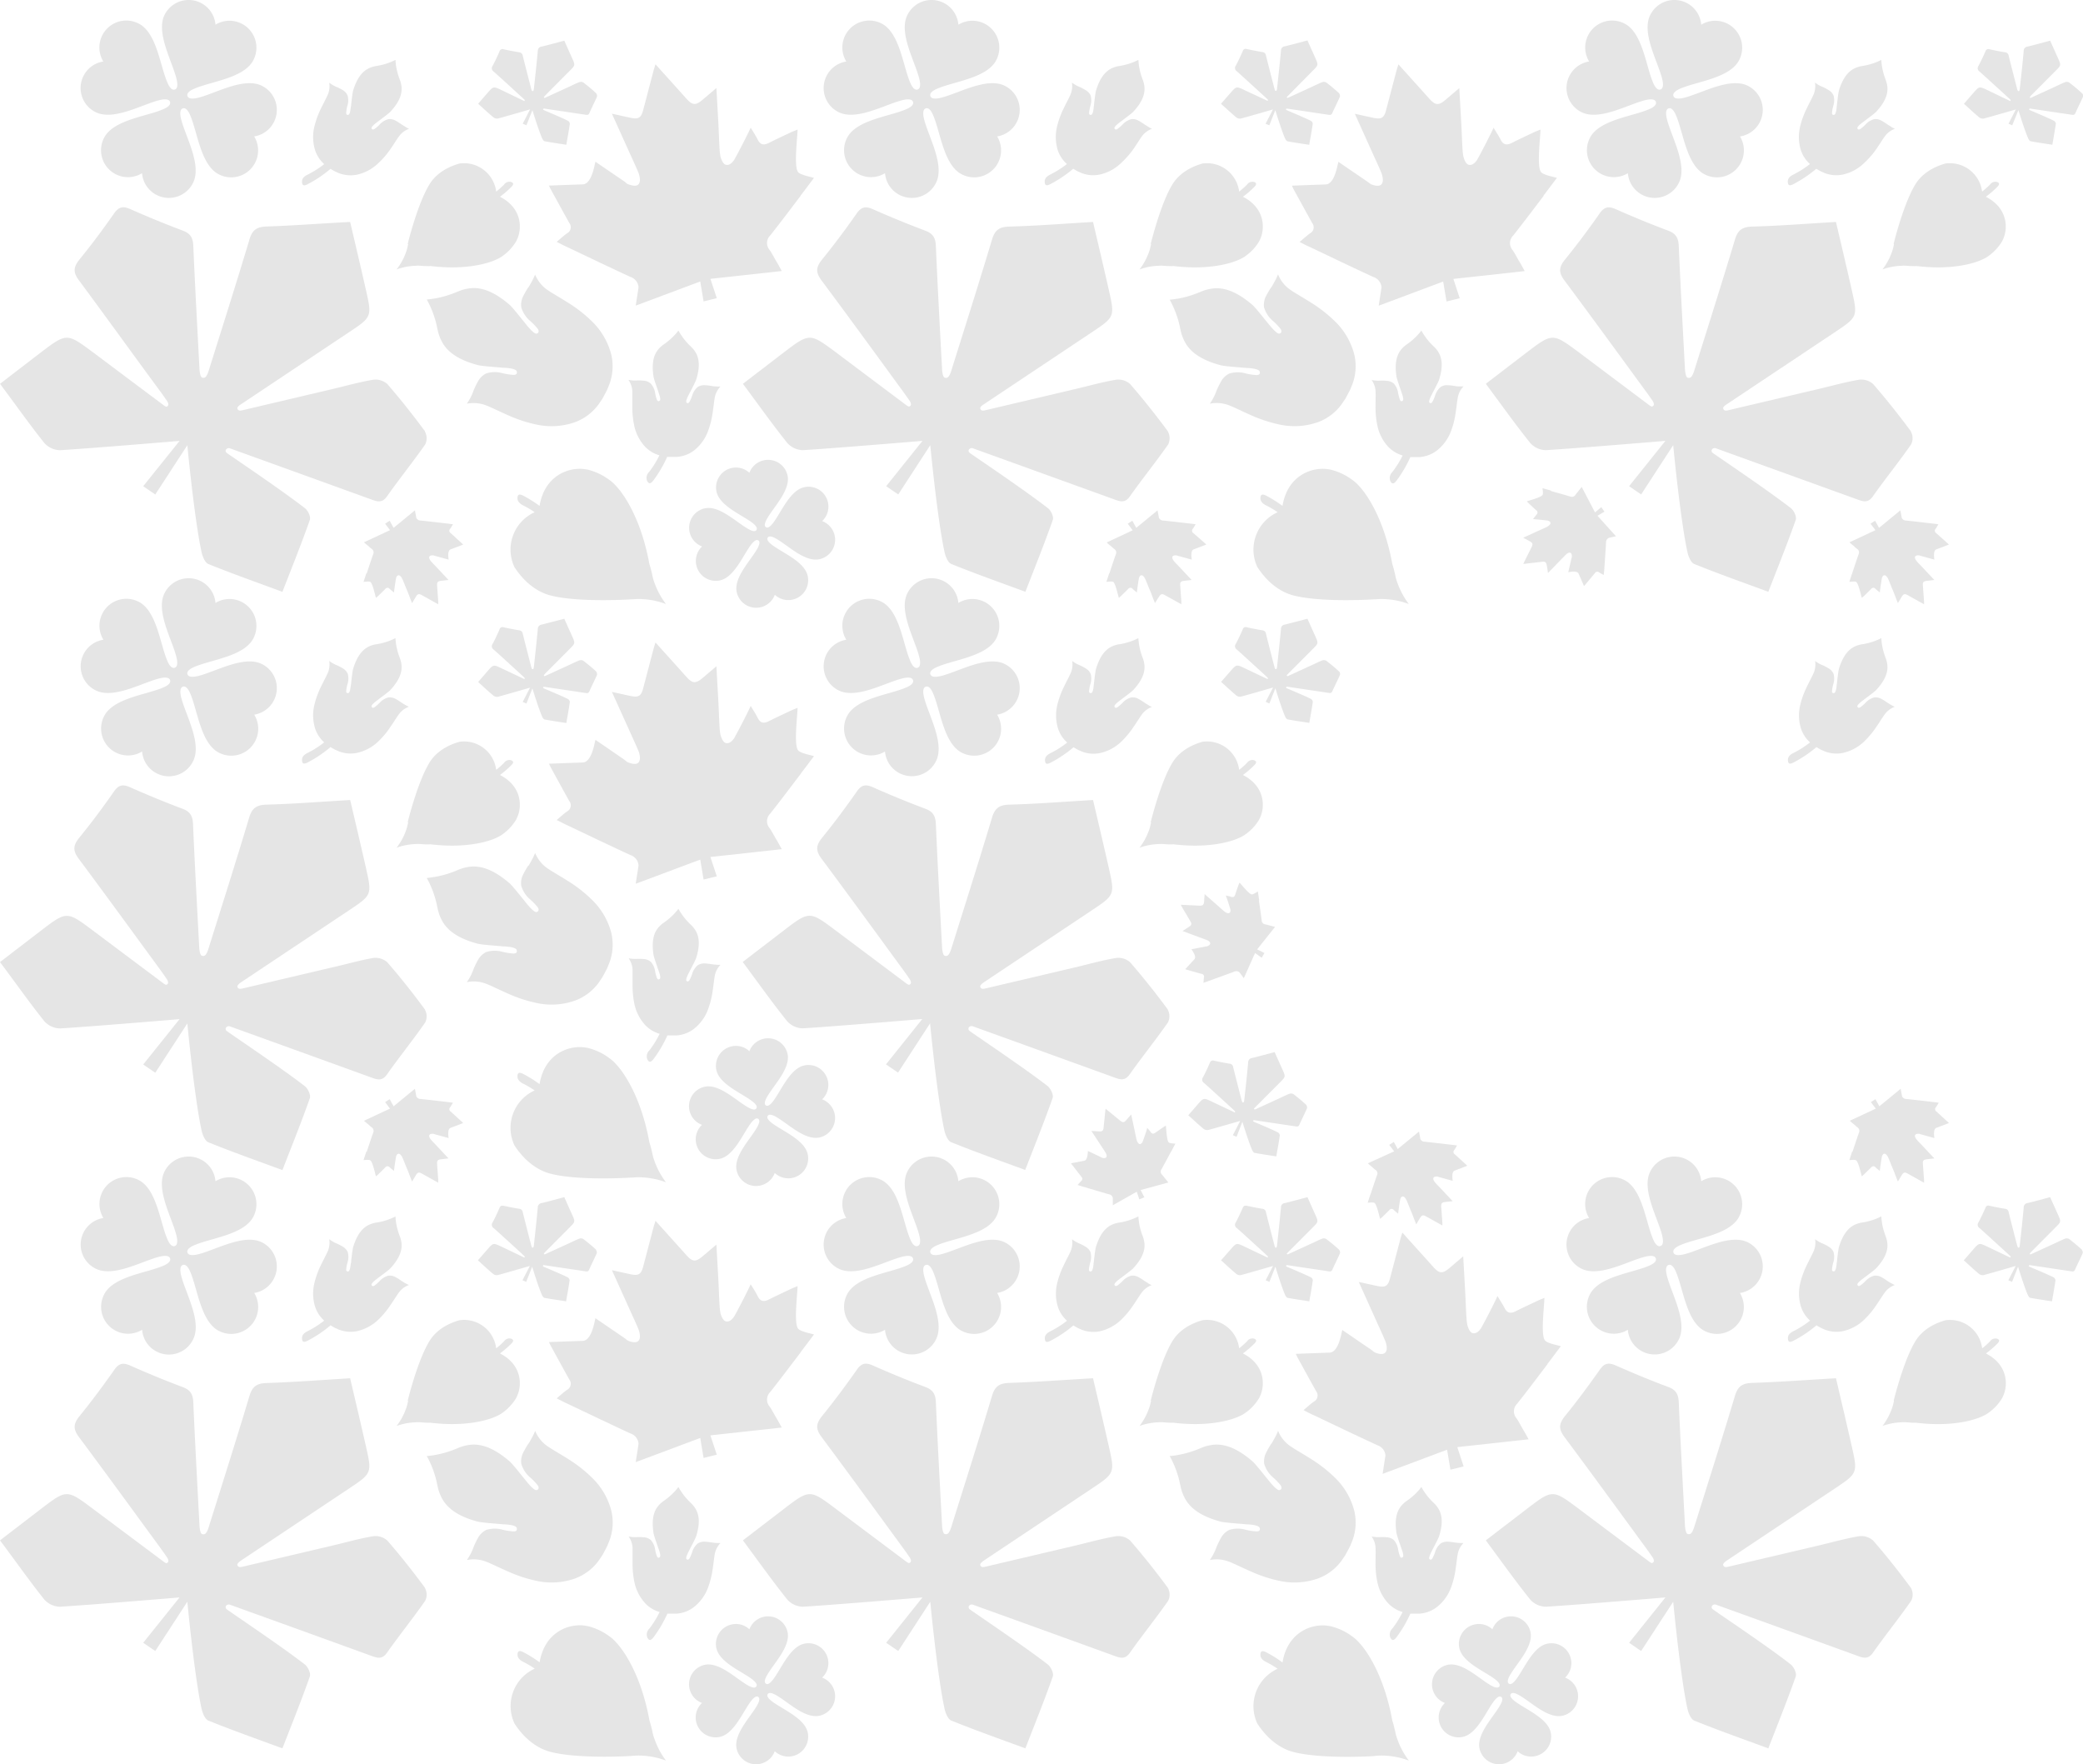 <?xml version="1.0" encoding="UTF-8"?> <svg xmlns="http://www.w3.org/2000/svg" viewBox="0 0 531.48 450.13"> <defs> <style>.cls-1{fill:#e5e5e5;}</style> </defs> <title>Ресурс 3</title> <g id="Слой_2" data-name="Слой 2"> <g id="Слой_1-2" data-name="Слой 1"> <path class="cls-1" d="M64.86,34.81h0a6.86,6.86,0,0,0,2-12.9c-4.54-2.31-11.69,1.84-16.17,3-.87.21-2.54.55-2.86-.41s1.23-1.68,2.06-2c4.27-1.76,12.48-2.65,14.78-7.2a6.87,6.87,0,0,0-9.69-9A6.87,6.87,0,0,0,42,3.77C39.73,8.32,43.87,15.46,45,20c.22.87.56,2.54-.4,2.85s-1.68-1.23-2-2.06C40.8,16.47,39.9,8.26,35.36,6a6.87,6.87,0,0,0-9,9.69h0a6.85,6.85,0,0,0-2,12.9c4.54,2.3,11.68-1.84,16.17-3,.87-.22,2.54-.56,2.85.41s-1.22,1.68-2.05,2c-4.28,1.76-12.49,2.65-14.79,7.19a6.87,6.87,0,0,0,9.7,9,6.87,6.87,0,0,0,13,2.49c2.3-4.54-1.84-11.69-3-16.17-.22-.87-.55-2.54.41-2.86s1.68,1.23,2,2.06c1.76,4.27,2.65,12.49,7.2,14.78a6.87,6.87,0,0,0,9-9.69"></path> <path class="cls-1" d="M103.44,32.34c-.13-.07-.63-.36-1.1-.68a16.79,16.79,0,0,0-1.44-.9,3,3,0,0,0-1.77-.36,4.49,4.49,0,0,0-2.25,1.36,8.7,8.7,0,0,1-1.33,1.15c-.23.16-.63.25-.75-.19s1.4-1.55,1.49-1.61l.48-.36c.77-.59,2.17-1.6,2.77-2.17,2.26-2.42,3.11-4.5,2.91-6.45h0a6.9,6.9,0,0,0-.48-1.89c0-.12-.08-.24-.13-.36a16.9,16.9,0,0,1-.78-3.05,13.07,13.07,0,0,1-.15-1.55c-.38.19-.85.41-1.43.64a15.82,15.82,0,0,1-3,.84l-.37.07a6.72,6.72,0,0,0-1.88.54h0c-1.79.8-3.17,2.57-4.13,5.74-.2.81-.37,2.52-.5,3.49,0,.2,0,.4-.07.59s-.13,2-.65,2.1-.56-.28-.54-.55A8.65,8.65,0,0,1,88.63,27a4.67,4.67,0,0,0,.06-2.62A3,3,0,0,0,87.49,23,14.05,14.05,0,0,0,86,22.24,8.35,8.35,0,0,1,84,21.09h0a5.64,5.64,0,0,1,.07.74,5.3,5.3,0,0,1-.41,2.26c-.38.91-1.07,2.15-1.77,3.6a21.91,21.91,0,0,0-1.65,4.52,11.32,11.32,0,0,0,.19,6.21,8.2,8.2,0,0,0,2.29,3.45,24.7,24.7,0,0,1-4.18,2.66c-.72.36-1.51.87-1.48,1.85s.44,1.14,1.49.59a31.42,31.42,0,0,0,5.78-3.89h0l.37.22.37.21a2,2,0,0,0,.2.11c.06,0,.12.08.19.11h0c.17.07.82.37,1,.44a8.29,8.29,0,0,0,4.6.4,11.39,11.39,0,0,0,5.47-2.94A21.62,21.62,0,0,0,99.65,38c.92-1.32,1.64-2.55,2.24-3.33a5.21,5.21,0,0,1,1.75-1.48,4.48,4.48,0,0,1,.73-.33c-.24-.11-.55-.26-.93-.48"></path> <path class="cls-1" d="M108.46,110.06c-3.06-4.14-6.26-8.19-9.64-12.08a4.52,4.52,0,0,0-3.57-1.1c-3.45.57-6.84,1.54-10.26,2.34l-23.08,5.44c-.77.18-1.18.11-1.34-.44-.09-.31.39-.75.81-1l.22-.15.33-.22,27-18c6-4,6-4,4.41-11-1.29-5.74-2.65-11.46-4-17.22C82,57,75,57.56,68,57.79c-2.47.09-3.62.86-4.35,3.3-3.35,11.17-6.89,22.28-10.38,33.42h0c-.58,1.88-1.09,2-1.69,1.83s-.68-2.19-.68-2.19c-.55-10.47-1.13-20.94-1.58-31.41-.09-2-.68-3.15-2.65-3.89q-6.78-2.55-13.39-5.49c-1.81-.8-2.91-.67-4.11,1-2.82,4.05-5.76,8-8.89,11.84-1.61,2-1.63,3.33-.11,5.36C27.16,81,34,90.51,41,100c.56.77,1.1,1.56,1.65,2.34.23.38.48.94.13,1.26s-.58.08-.87-.09L23.77,89.92c-6.73-5-6.73-5-13.35,0L0,97.93c4,5.32,7.5,10.33,11.33,15.11a5.53,5.53,0,0,0,4,1.82c8.1-.49,30.48-2.37,30.48-2.37l-9.27,11.56,3.08,2.11,8.18-12.57s1.75,18.51,3.6,27.15c.24,1.16.88,2.81,1.76,3.16,6.17,2.5,12.45,4.71,18.9,7.1,2.45-6.31,4.87-12.29,7-18.36.28-.79-.49-2.44-1.28-3-6-4.66-18.42-13-19.94-14.09,0,0-.46-.39-.19-.84a.89.89,0,0,1,1-.33q18.09,6.53,36.15,13.07c1.54.56,2.72.92,3.94-.81,3.16-4.48,6.61-8.75,9.75-13.24a3.57,3.57,0,0,0-.07-3.29"></path> <path class="cls-1" d="M152.13,23.81c-1.06-1-2.15-1.89-3.29-2.76a1.24,1.24,0,0,0-1-.1c-.91.34-1.78.79-2.67,1.2l-6,2.75c-.2.09-.31.09-.38,0s.06-.22.16-.33a.12.12,0,0,1,0-.05l.08-.08q3.16-3.19,6.35-6.38c1.4-1.41,1.41-1.41.6-3.22-.67-1.49-1.35-3-2-4.46-2,.52-3.87,1.05-5.76,1.5a1.09,1.09,0,0,0-1,1.13c-.3,3.22-.65,6.44-1,9.65h0c-.06.55-.19.6-.36.59s-.31-.55-.31-.55h0c-.73-2.82-1.46-5.63-2.16-8.45a1,1,0,0,0-.93-.91c-1.32-.22-2.63-.47-3.94-.76a.78.78,0,0,0-1.06.51c-.54,1.26-1.12,2.5-1.76,3.71a1,1,0,0,0,.26,1.46c2.43,2.17,4.82,4.37,7.22,6.57l.58.54c.08.1.18.23.11.34s-.16.05-.25,0L128,23c-2.11-1-2.11-1-3.63.73L122,26.47c1.36,1.23,2.6,2.39,3.91,3.48a1.53,1.53,0,0,0,1.19.28c2.17-.58,8.15-2.32,8.15-2.32l-1.88,3.65.95.4,1.53-3.86s1.49,4.93,2.47,7.18c.13.3.4.71.65.76,1.82.34,3.65.6,5.53.89.32-1.85.65-3.61.9-5.37a1,1,0,0,0-.52-.76c-1.88-.94-5.71-2.51-6.19-2.74,0,0-.15-.08-.1-.21a.24.24,0,0,1,.26-.15l10.54,1.57c.45.06.79.1,1-.44.61-1.39,1.31-2.74,1.92-4.14a1,1,0,0,0-.2-.88"></path> <path class="cls-1" d="M93.46,146.31c-.24.71-.47,1.44-.71,2.15.1,0,1.4-.19,1.74,0,.6.43,1.16,3.18,1.44,4.08l.55-.48c.61-.59,1.21-1.17,1.8-1.77.39-.4.74-.46,1.16-.05s.63.54,1.09.93c0-.25.3-2.42.53-3.66.13-.48.34-.72.64-.74s.61.35.78.6c0,.07.21.4.26.51.34.81.65,1.64,1,2.45s.67,1.66,1,2.55l.4,1,.95-1.59c.47-.79.79-.87,1.6-.42l4.12,2.3c0-.32,0-.53,0-.74-.09-1.37-.2-2.74-.29-4.11,0-.78.15-1,.92-1.12l2-.23-3.14-3.35c-.48-.52-1-1-1.43-1.55-.28-.38-.49-.81-.29-1.11s.79-.29,1-.27l.44.14,1.93.53,1.52.42c0-.11-.42-2.26.48-2.61,1.06-.39,2.11-.8,3.23-1.23l-.29-.29c-1-.88-1.93-1.77-2.91-2.65a.69.69,0,0,1-.13-1.07c.26-.35.46-.74.72-1.17l-1.23-.16c-2.35-.27-4.69-.55-7-.79a1.21,1.21,0,0,1-1.13-.72c0-.09-.2-1.11-.34-1.88-.36.28-4.07,3.35-5.44,4.46l-1-1.81-1.17.75,1.25,1.65-6.64,3.1c.37.33.66.6,1,.85l.55.49a3.68,3.68,0,0,0,.38.31,1.1,1.1,0,0,1,.41,1.42c-.57,1.61-1.1,3.23-1.63,4.84"></path> <path class="cls-1" d="M104.14,62.35c-.06.26-.13.5-.19.78a8.21,8.21,0,0,1-.4,1.34,15.43,15.43,0,0,1-2.36,4.27h0a15.59,15.59,0,0,1,4.79-.93,8,8,0,0,1,1.39,0l.8.06c.61,0,1.17.06,1.68,0h0c11.14,1.35,16.88-1.7,16.88-1.7h0a7.64,7.64,0,0,0,1.7-1,12.19,12.19,0,0,0,3.26-3.58l.18-.39c1.45-2.94,1.28-8.17-4.31-11a24.27,24.27,0,0,0,2.9-2.5c.68-.69.59-1.06-.1-1.29a1.68,1.68,0,0,0-1.76.7,20.58,20.58,0,0,1-2,1.77,8.26,8.26,0,0,0-9-7.2,1.94,1.94,0,0,0-.43.06c-4.91,1.42-6.87,4.13-7.54,5.21-3.11,5-5.6,15.28-5.6,15.28"></path> <path class="cls-1" d="M254.41,34.81h0a6.86,6.86,0,0,0,2-12.9c-4.55-2.31-11.69,1.84-16.18,3-.87.21-2.54.55-2.85-.41s1.23-1.68,2.06-2c4.27-1.76,12.48-2.65,14.78-7.2a6.87,6.87,0,0,0-9.69-9,6.87,6.87,0,0,0-13-2.49c-2.3,4.55,1.85,11.69,3,16.18.22.87.56,2.54-.41,2.85s-1.68-1.23-2-2.06c-1.76-4.27-2.65-12.48-7.19-14.78a6.87,6.87,0,0,0-9,9.69h0a6.86,6.86,0,0,0-2,12.9c4.55,2.3,11.69-1.84,16.18-3,.87-.22,2.54-.56,2.85.41s-1.23,1.68-2.06,2c-4.27,1.76-12.48,2.65-14.78,7.19a6.87,6.87,0,0,0,9.69,9,6.87,6.87,0,0,0,13,2.49c2.3-4.54-1.85-11.69-3-16.17-.22-.87-.56-2.54.41-2.86s1.68,1.23,2,2.06c1.76,4.27,2.65,12.49,7.2,14.78a6.87,6.87,0,0,0,9-9.69"></path> <path class="cls-1" d="M197.69,151.75h0A5.07,5.07,0,0,0,206.1,147c-.75-3.69-6.43-5.93-9.14-8-.52-.41-1.49-1.22-1.07-1.84s1.54-.06,2.12.26c3,1.68,7.26,6,11,5.27a5.08,5.08,0,0,0,.76-9.74,5.07,5.07,0,0,0-4.51-8.66c-3.69.75-5.93,6.43-8,9.13-.4.53-1.22,1.49-1.84,1.08s-.06-1.54.27-2.12c1.67-3,6-7.27,5.27-11a5.09,5.09,0,0,0-9.75-.76h0a5.08,5.08,0,0,0-8.41,4.75c.75,3.69,6.43,5.94,9.14,8,.52.41,1.49,1.22,1.07,1.85s-1.54.06-2.11-.27c-3-1.67-7.27-6-11-5.27a5.08,5.08,0,0,0-.76,9.74,5.08,5.08,0,0,0,4.51,8.67c3.69-.75,5.93-6.43,8-9.14.41-.52,1.22-1.49,1.84-1.07s.06,1.53-.26,2.11c-1.67,3-6,7.27-5.27,11a5.08,5.08,0,0,0,9.74.76"></path> <path class="cls-1" d="M182.78,98.59c-.16,0-.73,0-1.29-.13a13.16,13.16,0,0,0-1.69-.18,3,3,0,0,0-1.75.44,4.54,4.54,0,0,0-1.44,2.2,9.61,9.61,0,0,1-.69,1.62c-.14.23-.46.5-.77.15s.6-2,.65-2.1l.27-.53c.45-.87,1.26-2.38,1.55-3.16,1-3.16.85-5.4-.18-7.07h0a7.33,7.33,0,0,0-1.25-1.5l-.27-.26a16,16,0,0,1-2-2.41,14.89,14.89,0,0,1-.82-1.33,13.46,13.46,0,0,1-1,1.19,16.47,16.47,0,0,1-2.36,2.08l-.31.23a6.62,6.62,0,0,0-1.46,1.3h0c-1.26,1.5-1.73,3.7-1.22,7,.17.81.76,2.43,1.07,3.35l.19.56c0,.12.74,1.84.33,2.18s-.63,0-.74-.26a10.17,10.17,0,0,1-.45-1.71A4.5,4.5,0,0,0,166,97.83a3,3,0,0,0-1.67-.7,14.27,14.27,0,0,0-1.64-.07,8.11,8.11,0,0,1-2.35-.15h0a5.5,5.5,0,0,1,.39.64,5.44,5.44,0,0,1,.61,2.21c0,1,0,2.4,0,4a22.46,22.46,0,0,0,.47,4.79,11.41,11.41,0,0,0,2.87,5.51,8.33,8.33,0,0,0,3.57,2.11,24.63,24.63,0,0,1-2.61,4.22,2.08,2.08,0,0,0-.53,2.3c.42.8.89.84,1.6-.12a31.65,31.65,0,0,0,3.52-6h0l.43,0,.43,0h.47c.18,0,.9,0,1.1,0A8.29,8.29,0,0,0,177,115a11.28,11.28,0,0,0,3.65-5,22.22,22.22,0,0,0,1.18-4.67c.24-1.59.37-3,.56-4a5.69,5.69,0,0,1,.93-2.11,5.74,5.74,0,0,1,.52-.61,10.07,10.07,0,0,1-1,0"></path> <path class="cls-1" d="M293,32.34c-.14-.07-.63-.36-1.1-.68a15.49,15.49,0,0,0-1.45-.9,3,3,0,0,0-1.77-.36,4.52,4.52,0,0,0-2.24,1.36,9.82,9.82,0,0,1-1.33,1.15c-.23.16-.63.25-.76-.19s1.41-1.55,1.5-1.61l.48-.36c.77-.59,2.17-1.6,2.76-2.17,2.27-2.42,3.11-4.5,2.91-6.45h0a6.89,6.89,0,0,0-.47-1.89l-.13-.36a15.38,15.38,0,0,1-.78-3.05c-.09-.61-.14-1.13-.16-1.55-.37.19-.84.41-1.42.64a16,16,0,0,1-3,.84l-.38.07a6.91,6.91,0,0,0-1.88.54h0c-1.79.8-3.17,2.57-4.13,5.74-.2.81-.38,2.52-.5,3.49,0,.2-.05.4-.07.59s-.13,2-.65,2.1-.57-.28-.55-.55a9.83,9.83,0,0,1,.34-1.74,4.67,4.67,0,0,0,.06-2.62A3,3,0,0,0,277,23a12.91,12.91,0,0,0-1.44-.78,8.35,8.35,0,0,1-2.06-1.15h0a5.64,5.64,0,0,1,.07.74,5.46,5.46,0,0,1-.41,2.26c-.38.91-1.08,2.15-1.77,3.6a22.51,22.51,0,0,0-1.66,4.52,11.41,11.41,0,0,0,.19,6.21,8.32,8.32,0,0,0,2.3,3.45,24.79,24.79,0,0,1-4.19,2.66c-.72.36-1.5.87-1.47,1.85s.43,1.14,1.49.59a31.77,31.77,0,0,0,5.78-3.89h0l.38.22.37.21a1.86,1.86,0,0,0,.19.11c.07,0,.12.08.19.11h0c.16.07.82.37,1,.44a8.26,8.26,0,0,0,4.59.4,11.37,11.37,0,0,0,5.48-2.94A22.58,22.58,0,0,0,289.21,38c.91-1.32,1.64-2.55,2.23-3.33a5.33,5.33,0,0,1,1.76-1.48,4.48,4.48,0,0,1,.73-.33,8.45,8.45,0,0,1-.93-.48"></path> <path class="cls-1" d="M134.83,73.25a22.89,22.89,0,0,0-1.35,2.34,4.84,4.84,0,0,0-.47,2.83,7.25,7.25,0,0,0,2.28,3.48,15.87,15.87,0,0,1,1.92,2c.25.35.43,1-.27,1.21s-2.53-2.14-2.65-2.28l-.59-.74c-1-1.2-2.66-3.35-3.61-4.27-4-3.45-7.31-4.67-10.39-4.24h0a11.16,11.16,0,0,0-3,.86l-.56.22a25.62,25.62,0,0,1-4.8,1.42c-1,.18-1.78.28-2.45.34a23,23,0,0,1,1.1,2.22,25.29,25.29,0,0,1,1.51,4.76c0,.2.09.39.13.59a11.19,11.19,0,0,0,1,2.95h0c1.37,2.79,4.26,4.88,9.34,6.22,1.29.27,4,.45,5.56.59l.94.08c.18,0,3.14.09,3.37.91s-.41.91-.85.9a14.77,14.77,0,0,1-2.77-.43,7.3,7.3,0,0,0-4.16.06,4.88,4.88,0,0,0-2.08,2,22.17,22.17,0,0,0-1.14,2.34A13,13,0,0,1,119.1,103h0a9,9,0,0,1,4.79.37c1.46.55,3.47,1.58,5.81,2.6a35.21,35.21,0,0,0,7.27,2.37,18,18,0,0,0,9.83-.66,13.07,13.07,0,0,0,5.85-4.41c.19-.26.82-1.21,1-1.45l0,0c.07-.1.11-.21.17-.31s.12-.19.17-.3l.32-.61.32-.6c.06-.1.1-.21.15-.31a2.29,2.29,0,0,0,.16-.31l0,0c.11-.27.54-1.32.65-1.63a13.15,13.15,0,0,0,.37-7.31,18.06,18.06,0,0,0-5-8.52,34.72,34.72,0,0,0-6-4.68c-2.15-1.37-4.13-2.46-5.4-3.35a8.6,8.6,0,0,1-2.46-2.7,7.41,7.41,0,0,1-.57-1.14,15.57,15.57,0,0,1-.69,1.5c-.12.22-.54,1-1,1.79"></path> <path class="cls-1" d="M298,110.06c-3.06-4.14-6.27-8.19-9.65-12.08a4.5,4.5,0,0,0-3.56-1.1c-3.46.57-6.85,1.54-10.26,2.34l-23.09,5.44c-.76.18-1.17.11-1.33-.44-.09-.31.39-.75.81-1l.22-.15.33-.22,27-18c6-4,6-4,4.42-11-1.29-5.74-2.65-11.46-4-17.22-7.4.43-14.4,1-21.42,1.18-2.46.09-3.62.86-4.35,3.3-3.35,11.17-6.89,22.28-10.38,33.42h0c-.59,1.88-1.09,2-1.69,1.83s-.68-2.19-.68-2.19c-.56-10.47-1.13-20.94-1.58-31.41-.09-2-.69-3.15-2.65-3.89q-6.78-2.55-13.4-5.49c-1.81-.8-2.9-.67-4.1,1-2.83,4.05-5.76,8-8.89,11.84-1.61,2-1.64,3.33-.11,5.36,7,9.39,13.91,18.9,20.83,28.38.57.77,1.11,1.56,1.66,2.34.23.38.47.94.13,1.26s-.58.08-.88-.09L213.32,89.92c-6.73-5-6.73-5-13.34,0l-10.42,8c3.95,5.32,7.5,10.33,11.33,15.11a5.5,5.5,0,0,0,4,1.82c8.11-.49,30.48-2.37,30.48-2.37l-9.26,11.56,3.08,2.11,8.17-12.57s1.76,18.51,3.61,27.15c.24,1.16.87,2.81,1.76,3.16,6.16,2.5,12.45,4.71,18.9,7.1,2.45-6.31,4.86-12.29,7-18.36.28-.79-.5-2.44-1.28-3-6-4.66-18.42-13-19.94-14.09,0,0-.47-.39-.19-.84a.89.89,0,0,1,1-.33q18.08,6.53,36.15,13.07c1.54.56,2.72.92,3.93-.81,3.16-4.48,6.62-8.75,9.76-13.24a3.57,3.57,0,0,0-.07-3.29"></path> <path class="cls-1" d="M341.69,23.81c-1.06-1-2.15-1.89-3.29-2.76a1.27,1.27,0,0,0-1-.1c-.9.34-1.77.79-2.66,1.2l-6,2.75c-.2.09-.31.09-.39,0s.07-.22.16-.33l.06-.05.07-.08L335,18c1.4-1.41,1.4-1.41.6-3.22-.67-1.49-1.35-3-2-4.46-2,.52-3.87,1.05-5.76,1.5a1.08,1.08,0,0,0-1,1.13c-.3,3.22-.65,6.44-1,9.65h0c-.05.55-.18.6-.36.59s-.3-.55-.3-.55h0c-.73-2.82-1.46-5.63-2.16-8.45a1,1,0,0,0-.93-.91c-1.32-.22-2.64-.47-3.94-.76a.78.78,0,0,0-1.06.51c-.55,1.26-1.12,2.5-1.77,3.71a1,1,0,0,0,.27,1.46c2.43,2.17,4.82,4.37,7.22,6.57l.58.54c.08.1.18.23.1.34s-.15.05-.24,0L317.56,23c-2.1-1-2.1-1-3.62.73l-2.4,2.75c1.37,1.23,2.61,2.39,3.91,3.48a1.55,1.55,0,0,0,1.19.28c2.18-.58,8.16-2.32,8.16-2.32l-1.88,3.65.95.4,1.53-3.86s1.49,4.93,2.47,7.18c.13.3.39.71.65.76,1.81.34,3.64.6,5.53.89.32-1.85.65-3.61.9-5.37a1,1,0,0,0-.52-.76c-1.88-.94-5.72-2.51-6.19-2.74,0,0-.15-.08-.1-.21a.24.24,0,0,1,.26-.15l10.54,1.57c.45.06.79.1,1-.44.62-1.39,1.32-2.74,1.93-4.14a1,1,0,0,0-.2-.88"></path> <path class="cls-1" d="M204.27,49.91c1.15-1.5,2.28-3,3.41-4.51-.2-.17-3.45-.68-4.07-1.53-1.07-1.49-.16-8.44-.11-10.81-.73.3-1.22.48-1.7.7-1.9.9-3.8,1.78-5.68,2.73-1.23.61-2.12.47-2.77-.83-.47-.93-1-1.79-1.82-3.08-.21.59-2.67,5.48-4.21,8.23-.71,1-1.4,1.41-2.12,1.23s-1.15-1.33-1.36-2.06c-.06-.2-.17-1.1-.2-1.42-.15-2.18-.21-4.38-.32-6.57s-.25-4.46-.38-6.86c-.05-.87-.1-1.75-.15-2.67l-3.53,3c-1.77,1.49-2.58,1.42-4.12-.29-2.57-2.87-5.15-5.73-7.89-8.77-.23.75-.4,1.25-.53,1.76-.88,3.32-1.74,6.65-2.63,10-.51,1.89-1.19,2.3-3.1,1.91-1.51-.31-3-.66-4.86-1.06,1.69,3.73,3.21,7.1,4.73,10.47.72,1.6,1.48,3.18,2.13,4.81.35,1.11.49,2.3-.21,2.85s-2.12,0-2.53-.15-.61-.46-.93-.68l-4.12-2.81-3.26-2.23c-.17.23-.82,5.69-3.25,5.77-2.81.09-5.62.2-8.62.31.23.47.32.71.45.93q2.35,4.31,4.73,8.6a1.75,1.75,0,0,1-.57,2.65c-.88.62-1.67,1.37-2.64,2.18,1.05.52,1.92,1,2.79,1.37,5.32,2.53,10.63,5.09,16,7.56a3,3,0,0,1,2.09,2.6c0,.26-.43,2.8-.71,4.73,1.06-.38,12.33-4.62,16.46-6.15l.85,5.08,3.37-.83-1.63-4.93c3.61-.39,15.47-1.67,18.21-2-.61-1.07-1.07-2-1.58-2.78-.32-.58-.62-1.11-.9-1.6s-.41-.71-.64-1a2.72,2.72,0,0,1,.18-3.7c2.64-3.33,5.19-6.73,7.76-10.11"></path> <path class="cls-1" d="M283,146.31l-.7,2.15c.09,0,1.39-.19,1.74,0,.59.43,1.15,3.18,1.44,4.08l.55-.48c.6-.59,1.21-1.17,1.8-1.77a.71.71,0,0,1,1.16-.05c.29.29.63.54,1.09.93,0-.25.3-2.42.52-3.66.14-.48.35-.72.65-.74s.6.35.78.6c0,.07.21.4.26.51.34.81.64,1.64,1,2.45s.67,1.66,1,2.55l.41,1c.37-.63.66-1.11,1-1.59.47-.79.79-.87,1.59-.42l4.13,2.3c0-.32,0-.53,0-.74-.1-1.37-.2-2.74-.29-4.11-.06-.78.15-1,.92-1.12l2-.23-3.15-3.35c-.48-.52-1-1-1.43-1.55-.28-.38-.48-.81-.28-1.11s.79-.29,1-.27l.44.14,1.92.53,1.53.42c0-.11-.43-2.26.48-2.61l3.23-1.23-.29-.29L304.47,136a.69.69,0,0,1-.13-1.07c.26-.35.46-.74.72-1.17-.46-.06-.85-.12-1.24-.16-2.34-.27-4.68-.55-7-.79a1.22,1.22,0,0,1-1.13-.72c0-.09-.2-1.11-.34-1.88l-5.43,4.46-1-1.81-1.17.75L289,135.3l-6.64,3.1c.37.33.66.6,1,.85s.38.34.55.49a3.57,3.57,0,0,0,.37.31,1.08,1.08,0,0,1,.41,1.42c-.57,1.61-1.09,3.23-1.63,4.84"></path> <path class="cls-1" d="M293.7,62.35c-.07.26-.13.5-.19.78a8.26,8.26,0,0,1-.41,1.34,15.74,15.74,0,0,1-2.35,4.27h0a15.72,15.72,0,0,1,4.79-.93,8.17,8.17,0,0,1,1.4,0l.8.06c.61,0,1.16.06,1.68,0h0c11.15,1.35,16.88-1.7,16.88-1.7h0a7.42,7.42,0,0,0,1.7-1,11.93,11.93,0,0,0,3.26-3.58c.07-.12.13-.26.19-.39,1.44-2.94,1.27-8.17-4.32-11a24.36,24.36,0,0,0,2.91-2.5c.67-.69.59-1.06-.1-1.29a1.69,1.69,0,0,0-1.77.7,19.33,19.33,0,0,1-2,1.77,8.26,8.26,0,0,0-9-7.2,2,2,0,0,0-.43.06c-4.9,1.42-6.86,4.13-7.54,5.21-3.1,5-5.59,15.28-5.59,15.28"></path> <path class="cls-1" d="M161.08,152.92l1-.06a10.46,10.46,0,0,1,1.77,0,19.66,19.66,0,0,1,6.07,1.25v0h0a20.11,20.11,0,0,1-2.94-5.45,12.26,12.26,0,0,1-.5-1.71c-.07-.35-.14-.67-.22-1-.18-.75-.37-1.43-.57-2.05v0c-2.56-14-8.41-19.81-8.41-19.81h0a9.61,9.61,0,0,0-1.84-1.68,15.42,15.42,0,0,0-5.57-2.61l-.55-.08c-4.09-.65-10.37,1.53-11.65,9.35a32.38,32.38,0,0,0-4.13-2.59c-1.08-.55-1.49-.31-1.51.61s.77,1.52,1.5,1.88a24.4,24.4,0,0,1,2.89,1.71,10.48,10.48,0,0,0-5.36,13.56,3.81,3.81,0,0,0,.23.5c3.56,5.41,7.59,6.77,9.15,7.17,7.24,1.89,20.62,1,20.62,1"></path> <path class="cls-1" d="M444,34.81h0a6.86,6.86,0,0,0,2-12.9c-4.54-2.31-11.68,1.84-16.17,3-.87.21-2.54.55-2.85-.41s1.22-1.68,2-2c4.28-1.76,12.49-2.65,14.78-7.2a6.87,6.87,0,0,0-9.69-9,6.87,6.87,0,0,0-13-2.49c-2.3,4.55,1.84,11.69,3,16.18.21.87.56,2.54-.41,2.85s-1.68-1.23-2-2.06C419.91,16.47,419,8.26,414.47,6a6.87,6.87,0,0,0-9,9.69h0a6.86,6.86,0,0,0-2,12.9c4.54,2.3,11.69-1.84,16.17-3,.87-.22,2.54-.56,2.86.41s-1.23,1.68-2.06,2c-4.27,1.76-12.48,2.65-14.78,7.19a6.87,6.87,0,0,0,9.69,9,6.87,6.87,0,0,0,13,2.49c2.29-4.54-1.85-11.69-3-16.17-.22-.87-.56-2.54.4-2.86s1.68,1.23,2,2.06c1.76,4.27,2.66,12.49,7.2,14.78a6.87,6.87,0,0,0,9-9.69"></path> <path class="cls-1" d="M372.34,98.59c-.16,0-.73,0-1.29-.13a13.16,13.16,0,0,0-1.69-.18,3,3,0,0,0-1.76.44,4.62,4.62,0,0,0-1.43,2.2,8.6,8.6,0,0,1-.7,1.62c-.13.23-.45.5-.76.15s.6-2,.65-2.1.17-.35.27-.53c.44-.87,1.26-2.38,1.55-3.16,1-3.16.85-5.4-.18-7.07h0a6.74,6.74,0,0,0-1.25-1.5l-.27-.26a16,16,0,0,1-2-2.41,12.56,12.56,0,0,1-.81-1.33,13.79,13.79,0,0,1-1,1.19,15.44,15.44,0,0,1-2.36,2.08l-.31.23a6.57,6.57,0,0,0-1.45,1.3h0c-1.26,1.5-1.73,3.7-1.23,7,.18.81.76,2.43,1.07,3.35l.19.56c0,.12.75,1.84.33,2.18s-.63,0-.73-.26a10.17,10.17,0,0,1-.45-1.71,4.58,4.58,0,0,0-1.09-2.38,3,3,0,0,0-1.67-.7,14.27,14.27,0,0,0-1.64-.07,8.16,8.16,0,0,1-2.36-.15h0a4.39,4.39,0,0,1,.39.64,5.28,5.28,0,0,1,.61,2.21c.06,1,0,2.4,0,4a22.46,22.46,0,0,0,.47,4.79,11.33,11.33,0,0,0,2.87,5.51,8.33,8.33,0,0,0,3.57,2.11,24.69,24.69,0,0,1-2.62,4.22,2.1,2.1,0,0,0-.52,2.3c.41.8.88.84,1.6-.12a31.08,31.08,0,0,0,3.51-6h0l.43,0,.43,0h.46c.18,0,.9,0,1.11,0a8.29,8.29,0,0,0,4.31-1.64,11.35,11.35,0,0,0,3.65-5,21.58,21.58,0,0,0,1.17-4.67c.25-1.59.37-3,.57-4a5.38,5.38,0,0,1,.93-2.11,4.76,4.76,0,0,1,.52-.61,10,10,0,0,1-1,0"></path> <path class="cls-1" d="M482.56,32.34c-.14-.07-.63-.36-1.11-.68a15.37,15.37,0,0,0-1.44-.9,3,3,0,0,0-1.77-.36A4.52,4.52,0,0,0,476,31.76a9.1,9.1,0,0,1-1.34,1.15c-.22.16-.62.25-.75-.19s1.4-1.55,1.5-1.61.3-.24.47-.36c.78-.59,2.17-1.6,2.77-2.17,2.26-2.42,3.11-4.5,2.91-6.45h0a6.9,6.9,0,0,0-.48-1.89l-.12-.36a15.38,15.38,0,0,1-.78-3.05,13.36,13.36,0,0,1-.16-1.55c-.37.19-.85.41-1.42.64a16.24,16.24,0,0,1-3,.84l-.38.07a6.91,6.91,0,0,0-1.88.54h0c-1.79.8-3.17,2.57-4.14,5.74-.19.81-.37,2.52-.49,3.49,0,.2-.05.4-.07.59s-.13,2-.66,2.1-.56-.28-.54-.55a9.47,9.47,0,0,1,.33-1.74,4.58,4.58,0,0,0,.06-2.62A3,3,0,0,0,466.6,23a13.09,13.09,0,0,0-1.45-.78,8.35,8.35,0,0,1-2.06-1.15h0a5.37,5.37,0,0,1,.08.74,5.49,5.49,0,0,1-.42,2.26c-.38.91-1.07,2.15-1.76,3.6a21.35,21.35,0,0,0-1.66,4.52,11.32,11.32,0,0,0,.19,6.21,8.3,8.3,0,0,0,2.29,3.45,24.7,24.7,0,0,1-4.18,2.66c-.72.36-1.5.87-1.47,1.85s.43,1.14,1.49.59a32.11,32.11,0,0,0,5.78-3.89h0l.37.22.37.21a2,2,0,0,0,.2.11c.06,0,.12.08.19.11h0c.17.07.82.37,1,.44a8.25,8.25,0,0,0,4.59.4,11.3,11.3,0,0,0,5.47-2.94A22.17,22.17,0,0,0,478.77,38c.91-1.32,1.64-2.55,2.23-3.33a5.41,5.41,0,0,1,1.75-1.48,4.9,4.9,0,0,1,.73-.33,9.47,9.47,0,0,1-.92-.48"></path> <path class="cls-1" d="M324.38,73.25A24.76,24.76,0,0,0,323,75.59a4.91,4.91,0,0,0-.48,2.83,7.39,7.39,0,0,0,2.29,3.48,14.82,14.82,0,0,1,1.91,2c.26.35.43,1-.26,1.21S324,83,323.85,82.88l-.6-.74c-1-1.2-2.66-3.35-3.6-4.27-4-3.45-7.32-4.67-10.4-4.24h0a11.38,11.38,0,0,0-3,.86l-.56.22a25.54,25.54,0,0,1-4.79,1.42c-1,.18-1.79.28-2.45.34a23.19,23.19,0,0,1,1.09,2.22,24.53,24.53,0,0,1,1.52,4.76c0,.2.09.39.13.59a11.19,11.19,0,0,0,1,2.95h0c1.37,2.79,4.27,4.88,9.35,6.22,1.29.27,4,.45,5.55.59l.94.08c.18,0,3.15.09,3.38.91s-.42.91-.85.9a14.66,14.66,0,0,1-2.77-.43,7.3,7.3,0,0,0-4.16.06,4.77,4.77,0,0,0-2.08,2,24.3,24.3,0,0,0-1.15,2.34,13,13,0,0,1-1.72,3.33h0a9,9,0,0,1,4.79.37c1.46.55,3.46,1.58,5.8,2.6a35.61,35.61,0,0,0,7.27,2.37,18.06,18.06,0,0,0,9.84-.66,13,13,0,0,0,5.84-4.41c.2-.26.83-1.21,1-1.45,0,0,0,0,0,0a2.38,2.38,0,0,0,.17-.31,2.91,2.91,0,0,0,.17-.3s.17-.31.32-.61l.32-.6a2.29,2.29,0,0,0,.16-.31c0-.11.11-.2.16-.31a.08.08,0,0,0,0,0c.11-.27.55-1.32.65-1.63a13.06,13.06,0,0,0,.37-7.31,18,18,0,0,0-5-8.52,35.1,35.1,0,0,0-6-4.68c-2.15-1.37-4.13-2.46-5.4-3.35a8.64,8.64,0,0,1-2.47-2.7A8.17,8.17,0,0,1,326.1,70a13.81,13.81,0,0,1-.7,1.5c-.12.22-.54,1-1,1.79"></path> <path class="cls-1" d="M487.58,110.06c-3.06-4.14-6.27-8.19-9.65-12.08a4.5,4.5,0,0,0-3.56-1.1c-3.46.57-6.85,1.54-10.27,2.34L441,104.66c-.77.18-1.17.11-1.33-.44-.09-.31.39-.75.8-1l.23-.15.33-.22q13.5-9,27-18c6-4,6-4,4.42-11-1.29-5.74-2.65-11.46-4-17.22-7.41.43-14.41,1-21.42,1.18-2.46.09-3.62.86-4.35,3.3-3.35,11.17-6.89,22.28-10.38,33.42h0c-.59,1.88-1.1,2-1.69,1.83s-.69-2.19-.69-2.19c-.55-10.47-1.13-20.94-1.58-31.41-.09-2-.68-3.15-2.64-3.89q-6.78-2.55-13.4-5.49c-1.81-.8-2.9-.67-4.1,1-2.83,4.05-5.76,8-8.89,11.84-1.61,2-1.64,3.33-.12,5.36,7,9.39,13.91,18.9,20.84,28.38.57.77,1.11,1.56,1.66,2.34.23.38.47.94.13,1.26s-.59.08-.88-.09L402.88,89.92c-6.73-5-6.73-5-13.34,0l-10.43,8c3.95,5.32,7.51,10.33,11.34,15.11a5.5,5.5,0,0,0,4,1.82c8.1-.49,30.48-2.37,30.48-2.37l-9.26,11.56,3.07,2.11,8.18-12.57s1.75,18.51,3.6,27.15c.25,1.16.88,2.81,1.76,3.16,6.17,2.5,12.45,4.71,18.91,7.1,2.45-6.31,4.86-12.29,7-18.36.28-.79-.49-2.44-1.27-3-6-4.66-18.43-13-19.94-14.09a.67.67,0,0,1-.19-.84.88.88,0,0,1,1-.33q18.07,6.53,36.15,13.07c1.53.56,2.71.92,3.93-.81,3.16-4.48,6.62-8.75,9.75-13.24a3.54,3.54,0,0,0-.06-3.29"></path> <path class="cls-1" d="M531.24,23.81c-1.06-1-2.15-1.89-3.28-2.76a1.27,1.27,0,0,0-1-.1c-.91.34-1.78.79-2.66,1.2l-6,2.75c-.2.09-.32.09-.39,0s.06-.22.16-.33l0-.05.08-.08q3.18-3.19,6.35-6.38c1.41-1.41,1.41-1.41.6-3.22-.66-1.49-1.35-3-2-4.46-2,.52-3.86,1.05-5.75,1.5a1.09,1.09,0,0,0-1,1.13c-.29,3.22-.64,6.44-1,9.65h0c-.06.55-.19.6-.36.59s-.31-.55-.31-.55h0c-.73-2.82-1.46-5.63-2.16-8.45a1,1,0,0,0-.94-.91c-1.32-.22-2.63-.47-3.94-.76a.77.77,0,0,0-1.05.51c-.55,1.26-1.13,2.5-1.77,3.71a1,1,0,0,0,.27,1.46c2.42,2.17,4.81,4.37,7.22,6.57l.58.54c.08.1.18.23.1.34s-.15.05-.24,0L507.12,23c-2.11-1-2.11-1-3.63.73-.78.91-1.57,1.81-2.39,2.75,1.37,1.23,2.61,2.39,3.91,3.48a1.55,1.55,0,0,0,1.19.28c2.18-.58,8.15-2.32,8.15-2.32l-1.88,3.65.95.4L515,28.1s1.5,4.93,2.48,7.18c.13.3.39.71.65.76,1.81.34,3.64.6,5.53.89.31-1.85.64-3.61.89-5.37,0-.24-.27-.64-.51-.76-1.88-.94-5.72-2.51-6.2-2.74,0,0-.14-.08-.09-.21a.24.24,0,0,1,.25-.15l10.55,1.57c.44.06.78.1,1-.44.61-1.39,1.32-2.74,1.92-4.14a1,1,0,0,0-.2-.88"></path> <path class="cls-1" d="M393.83,49.91c1.14-1.5,2.27-3,3.4-4.51-.2-.17-3.45-.68-4.06-1.53-1.07-1.49-.17-8.44-.11-10.81-.73.3-1.23.48-1.7.7-1.9.9-3.8,1.78-5.68,2.73-1.23.61-2.12.47-2.77-.83-.47-.93-1.06-1.79-1.83-3.08-.2.59-2.67,5.48-4.2,8.23-.71,1-1.4,1.41-2.13,1.23S373.6,40.71,373.4,40a12.13,12.13,0,0,1-.2-1.42c-.16-2.18-.21-4.38-.33-6.57s-.24-4.46-.38-6.86c-.05-.87-.1-1.75-.15-2.67l-3.53,3c-1.76,1.49-2.57,1.42-4.11-.29-2.57-2.87-5.16-5.73-7.89-8.77-.23.75-.4,1.25-.53,1.76-.88,3.32-1.75,6.65-2.64,10-.5,1.89-1.18,2.3-3.09,1.91-1.51-.31-3-.66-4.86-1.06l4.72,10.47c.72,1.6,1.49,3.18,2.13,4.81.36,1.11.49,2.3-.21,2.85s-2.12,0-2.52-.15l-.93-.68-4.12-2.81-3.26-2.23c-.17.23-.82,5.69-3.25,5.77-2.81.09-5.63.2-8.62.31.22.47.32.71.44.93,1.58,2.87,3.14,5.74,4.74,8.6a1.76,1.76,0,0,1-.57,2.65c-.88.62-1.67,1.37-2.64,2.18,1,.52,1.91,1,2.79,1.37,5.32,2.53,10.63,5.09,16,7.56a3,3,0,0,1,2.1,2.6c0,.26-.43,2.8-.71,4.73,1.06-.38,12.32-4.62,16.45-6.15l.85,5.08,3.37-.83-1.62-4.93c3.61-.39,15.47-1.67,18.2-2-.6-1.07-1.07-2-1.58-2.78-.32-.58-.62-1.11-.9-1.6a12,12,0,0,0-.63-1,2.71,2.71,0,0,1,.18-3.7c2.64-3.33,5.19-6.73,7.76-10.11"></path> <path class="cls-1" d="M472.57,146.31c-.24.71-.47,1.44-.71,2.15.1,0,1.4-.19,1.74,0,.6.43,1.16,3.18,1.45,4.08l.55-.48c.6-.59,1.21-1.17,1.8-1.77.38-.4.74-.46,1.15-.05s.64.54,1.09.93c0-.25.3-2.42.53-3.66.13-.48.35-.72.64-.74s.61.35.78.6c.05.07.21.4.26.51.35.81.65,1.64,1,2.45s.67,1.66,1,2.55c.13.32.27.65.4,1l.95-1.59c.48-.79.8-.87,1.6-.42l4.12,2.3c0-.32,0-.53,0-.74l-.3-4.11c-.05-.78.15-1,.93-1.12l2-.23-3.15-3.35c-.48-.52-1-1-1.43-1.55-.28-.38-.48-.81-.29-1.11s.8-.29,1-.27l.44.14,1.92.53,1.52.42c0-.11-.42-2.26.49-2.61s2.1-.8,3.22-1.23l-.29-.29L494,136a.69.69,0,0,1-.13-1.07c.25-.35.45-.74.72-1.17-.47-.06-.85-.12-1.24-.16-2.34-.27-4.68-.55-7-.79a1.21,1.21,0,0,1-1.13-.72c0-.09-.2-1.11-.34-1.88-.35.28-4.07,3.35-5.44,4.46l-1-1.81-1.17.75,1.26,1.65-6.64,3.1c.37.33.66.6,1,.85l.54.49c.13.11.25.22.38.31a1.09,1.09,0,0,1,.41,1.42c-.57,1.61-1.09,3.23-1.63,4.84"></path> <path class="cls-1" d="M321.28,229.7l-.33-2.24c-.11,0-1.17.79-1.58.73-.72-.12-2.45-2.33-3.11-3-.12.3-.21.49-.28.68-.28.8-.56,1.59-.82,2.39-.17.52-.46.74-1,.56-.4-.13-.81-.21-1.4-.35.12.23.82,2.3,1.17,3.51.09.5,0,.8-.25.95s-.7,0-1-.19a5.33,5.33,0,0,1-.45-.34c-.67-.57-1.31-1.17-2-1.76l-2.06-1.81-.81-.71c-.05.73-.09,1.29-.13,1.85-.08.92-.32,1.13-1.25,1.09l-4.71-.22.35.65c.7,1.18,1.41,2.36,2.1,3.55.4.67.32,1-.33,1.41s-1,.68-1.66,1.09l4.31,1.6c.66.24,1.32.47,2,.74.42.21.79.51.75.86s-.58.62-.75.68l-.46.07-2,.39-1.56.3c0,.11,1.39,1.83.74,2.55l-2.34,2.54.39.14c1.26.35,2.52.72,3.78,1.06a.71.71,0,0,1,.6.91c-.07.43-.08.86-.12,1.37l1.17-.41c2.22-.81,4.44-1.6,6.65-2.43a1.22,1.22,0,0,1,1.33.13c.08.07.68.91,1.14,1.53.19-.41,2.15-4.81,2.87-6.42l1.69,1.19.71-1.19-1.86-.93c.9-1.14,3.87-4.88,4.56-5.73-.48-.13-.86-.25-1.24-.33l-.7-.2-.48-.11a1.08,1.08,0,0,1-1-1.09c-.21-1.69-.46-3.37-.7-5.05"></path> <path class="cls-1" d="M298.83,293.8c.36-.66.71-1.33,1.06-2-.09-.05-1.4-.05-1.7-.35-.51-.52-.59-3.32-.72-4.26-.27.16-.45.26-.63.38-.69.48-1.39.95-2.07,1.44-.45.32-.81.32-1.15-.16s-.53-.64-.91-1.1c0,.25-.72,2.33-1.15,3.52-.22.45-.46.64-.76.62s-.54-.46-.67-.73a5.16,5.16,0,0,1-.17-.55c-.2-.86-.35-1.72-.54-2.58s-.37-1.75-.58-2.69c-.07-.34-.15-.68-.22-1l-1.21,1.4c-.61.7-.93.72-1.65.14l-3.66-3c-.05.31-.08.52-.1.73l-.42,4.1c-.08.78-.33,1-1.11.95l-2-.12,2.52,3.85c.38.59.79,1.16,1.14,1.77.22.42.34.87.1,1.14s-.84.15-1,.1-.27-.15-.41-.21l-1.8-.86-1.43-.67c-.05.1,0,2.3-.92,2.48l-3.39.66.23.34c.8,1,1.6,2.07,2.41,3.1a.7.7,0,0,1-.06,1.09c-.31.3-.57.64-.91,1l1.19.37c2.27.67,4.53,1.35,6.79,2a1.19,1.19,0,0,1,1,.9c0,.1,0,1.13,0,1.91.39-.22,4.58-2.6,6.12-3.46l.65,1.95,1.28-.53-.95-1.85,7.08-1.92c-.31-.38-.55-.7-.8-1l-.46-.58a3.79,3.79,0,0,0-.31-.37,1.07,1.07,0,0,1-.16-1.47c.83-1.49,1.63-3,2.43-4.49"></path> <path class="cls-1" d="M395.75,125.16l-2.18-.61c0,.1.25,1.39,0,1.74-.39.62-3.11,1.3-4,1.63.23.23.36.38.52.53.61.57,1.22,1.15,1.85,1.71a.71.71,0,0,1,.09,1.16c-.27.31-.51.65-.88,1.13.26,0,2.44.19,3.69.36.49.11.73.31.77.61s-.33.62-.57.8a5.54,5.54,0,0,1-.5.29c-.79.38-1.6.72-2.4,1.08l-2.5,1.15-1,.45,1.63.87c.81.44.91.75.49,1.58l-2.1,4.22c.31,0,.52,0,.73-.06l4.1-.48c.77-.09,1,.11,1.16.87s.2,1.22.32,2l3.2-3.3c.5-.5,1-1,1.48-1.5.37-.29.79-.51,1.1-.33s.32.78.31,1-.08.3-.11.44l-.45,1.95c-.11.51-.23,1-.35,1.54.11,0,2.24-.53,2.63.36s.9,2.07,1.37,3.17l.29-.3c.83-1,1.67-2,2.5-3a.71.71,0,0,1,1.08-.18c.35.24.75.43,1.19.67,0-.47.08-.85.11-1.24.16-2.36.33-4.71.47-7.06a1.2,1.2,0,0,1,.66-1.16c.09-.05,1.1-.25,1.86-.43-.29-.34-3.53-3.91-4.7-5.23l1.77-1.06-.81-1.13-1.6,1.33c-.67-1.29-2.89-5.52-3.39-6.49-.31.38-.57.68-.8,1l-.47.57c-.1.13-.21.26-.29.39a1.1,1.1,0,0,1-1.41.47c-1.62-.49-3.27-.94-4.9-1.4"></path> <path class="cls-1" d="M483.25,62.35c-.06.26-.12.5-.18.78a9.38,9.38,0,0,1-.41,1.34,15.74,15.74,0,0,1-2.35,4.27h0a15.72,15.72,0,0,1,4.79-.93,8.17,8.17,0,0,1,1.4,0l.8.06c.61,0,1.16.06,1.68,0h0c11.15,1.35,16.88-1.7,16.88-1.7h0a7.64,7.64,0,0,0,1.7-1,12.06,12.06,0,0,0,3.26-3.58l.19-.39c1.44-2.94,1.27-8.17-4.32-11a25.17,25.17,0,0,0,2.91-2.5c.67-.69.59-1.06-.1-1.29a1.69,1.69,0,0,0-1.77.7,20.47,20.47,0,0,1-2,1.77,8.27,8.27,0,0,0-9-7.2,1.94,1.94,0,0,0-.43.06c-4.91,1.42-6.87,4.13-7.54,5.21-3.11,5-5.6,15.28-5.6,15.28"></path> <path class="cls-1" d="M350.63,152.92l1-.06a10.45,10.45,0,0,1,1.77,0,19.73,19.73,0,0,1,6.07,1.25l0,0h0a19.87,19.87,0,0,1-2.93-5.45,11,11,0,0,1-.5-1.71c-.07-.35-.15-.67-.23-1-.17-.75-.36-1.43-.56-2.05v0c-2.56-14-8.4-19.81-8.4-19.81h0a9.68,9.68,0,0,0-1.85-1.68,15.26,15.26,0,0,0-5.57-2.61l-.54-.08c-4.1-.65-10.37,1.53-11.66,9.35a31.57,31.57,0,0,0-4.12-2.59c-1.08-.55-1.5-.31-1.52.61s.77,1.52,1.51,1.88a24.4,24.4,0,0,1,2.89,1.71,10.48,10.48,0,0,0-5.37,13.56,3.85,3.85,0,0,0,.24.5c3.56,5.41,7.59,6.77,9.15,7.17,7.23,1.89,20.61,1,20.61,1"></path> <path class="cls-1" d="M64.86,182.34h0a6.86,6.86,0,0,0,2-12.9c-4.54-2.3-11.69,1.84-16.17,3-.87.21-2.54.55-2.86-.41s1.23-1.68,2.06-2c4.27-1.76,12.48-2.65,14.78-7.2a6.87,6.87,0,0,0-9.69-9,6.87,6.87,0,0,0-13-2.49c-2.29,4.55,1.85,11.69,3,16.18.22.87.56,2.54-.4,2.85s-1.68-1.22-2-2.06c-1.76-4.27-2.66-12.48-7.2-14.78a6.87,6.87,0,0,0-9,9.69h0a6.85,6.85,0,0,0-2,12.9c4.54,2.3,11.68-1.84,16.17-3,.87-.22,2.54-.56,2.85.41s-1.22,1.68-2.05,2c-4.28,1.76-12.49,2.65-14.79,7.2a6.87,6.87,0,0,0,9.7,9,6.86,6.86,0,0,0,13,2.49c2.3-4.54-1.84-11.69-3-16.17-.22-.87-.55-2.54.41-2.86s1.68,1.23,2,2.06c1.76,4.28,2.65,12.49,7.2,14.79a6.87,6.87,0,0,0,9-9.7"></path> <path class="cls-1" d="M103.44,179.87c-.13-.07-.63-.36-1.1-.68a16.79,16.79,0,0,0-1.44-.9,3.12,3.12,0,0,0-1.77-.36,4.58,4.58,0,0,0-2.25,1.36,9.68,9.68,0,0,1-1.33,1.16c-.23.15-.63.25-.75-.2s1.4-1.54,1.49-1.61l.48-.36c.77-.59,2.17-1.6,2.77-2.17,2.26-2.42,3.11-4.5,2.91-6.45h0a6.9,6.9,0,0,0-.48-1.89c0-.12-.08-.24-.13-.36a16.7,16.7,0,0,1-.78-3.05,13.07,13.07,0,0,1-.15-1.55c-.38.19-.85.41-1.43.64a16.52,16.52,0,0,1-3,.85l-.37.06a6.72,6.72,0,0,0-1.88.54h0c-1.79.8-3.17,2.58-4.13,5.75-.2.8-.37,2.51-.5,3.48,0,.2,0,.4-.07.59s-.13,2-.65,2.1-.56-.28-.54-.55a8.65,8.65,0,0,1,.33-1.74,4.68,4.68,0,0,0,.06-2.62,3.09,3.09,0,0,0-1.2-1.35,14.05,14.05,0,0,0-1.45-.78A8.35,8.35,0,0,1,84,168.62h0a5.64,5.64,0,0,1,.07.74,5.36,5.36,0,0,1-.41,2.27c-.38.9-1.07,2.14-1.77,3.59a22.12,22.12,0,0,0-1.65,4.52,11.32,11.32,0,0,0,.19,6.21,8.14,8.14,0,0,0,2.29,3.45,24.75,24.75,0,0,1-4.18,2.67c-.72.35-1.51.86-1.48,1.84s.44,1.14,1.49.59a31.42,31.42,0,0,0,5.78-3.89l0,0,.37.21.37.22.2.1a1.18,1.18,0,0,0,.19.11h0c.17.07.82.37,1,.44a8.2,8.2,0,0,0,4.6.4,11.37,11.37,0,0,0,5.47-2.93,22.06,22.06,0,0,0,3.08-3.7c.92-1.32,1.64-2.54,2.24-3.32a5.25,5.25,0,0,1,1.75-1.49,4.48,4.48,0,0,1,.73-.33c-.24-.11-.55-.26-.93-.48"></path> <path class="cls-1" d="M108.46,257.6c-3.06-4.15-6.26-8.2-9.64-12.09a4.56,4.56,0,0,0-3.57-1.1C91.8,245,88.41,246,85,246.76l-23.08,5.43c-.77.18-1.18.11-1.34-.43-.09-.32.39-.76.81-1.06l.22-.15.33-.22,27-18c6-4,6-4,4.41-11-1.29-5.73-2.65-11.46-4-17.22-7.41.43-14.41,1-21.42,1.18-2.47.09-3.62.87-4.35,3.3-3.35,11.17-6.89,22.29-10.38,33.42h0c-.58,1.88-1.09,2-1.69,1.83s-.68-2.19-.68-2.19h0c-.55-10.47-1.13-20.93-1.58-31.41-.09-2-.68-3.15-2.65-3.89q-6.78-2.55-13.39-5.49c-1.81-.8-2.91-.67-4.11,1.05-2.82,4.05-5.76,8-8.89,11.84-1.61,2-1.63,3.33-.11,5.36,7,9.4,13.91,18.91,20.84,28.38.56.78,1.1,1.56,1.65,2.35.23.38.48.94.13,1.25s-.58.09-.87-.09L23.77,237.46c-6.73-5.05-6.73-5.05-13.35,0L0,245.46c4,5.33,7.5,10.33,11.33,15.11a5.53,5.53,0,0,0,4,1.82c8.1-.49,30.48-2.37,30.48-2.37l-9.27,11.57,3.08,2.1,8.18-12.57s1.75,18.52,3.6,27.15c.24,1.16.88,2.81,1.76,3.17,6.17,2.49,12.45,4.71,18.9,7.09,2.45-6.31,4.87-12.28,7-18.36.28-.79-.49-2.44-1.28-3.05-6-4.66-18.42-12.95-19.94-14.09a.67.67,0,0,1-.19-.83.9.9,0,0,1,1-.34q18.09,6.52,36.15,13.07c1.54.56,2.72.92,3.94-.8,3.16-4.48,6.61-8.75,9.75-13.25a3.55,3.55,0,0,0-.07-3.28"></path> <path class="cls-1" d="M152.13,171.34c-1.06-1-2.15-1.88-3.29-2.76a1.24,1.24,0,0,0-1-.1c-.91.35-1.78.8-2.67,1.2l-6,2.75c-.2.09-.31.09-.38-.05s.06-.22.16-.33,0,0,0-.05l.08-.08,6.35-6.38c1.4-1.41,1.41-1.41.6-3.22-.67-1.49-1.35-3-2-4.46-2,.52-3.87,1-5.76,1.5a1.1,1.1,0,0,0-1,1.13c-.3,3.22-.65,6.44-1,9.65h0c-.06.54-.19.6-.36.59s-.31-.56-.31-.56h0c-.73-2.82-1.46-5.63-2.16-8.45a1,1,0,0,0-.93-.91c-1.32-.22-2.63-.47-3.94-.76a.77.77,0,0,0-1.06.52c-.54,1.25-1.12,2.49-1.76,3.7a1,1,0,0,0,.26,1.46c2.43,2.17,4.82,4.38,7.22,6.57l.58.55c.08.09.18.23.11.33s-.16.05-.25,0L128,170.52c-2.11-1-2.11-1-3.63.74L122,174c1.36,1.23,2.6,2.4,3.91,3.49a1.57,1.57,0,0,0,1.19.27c2.17-.58,8.15-2.32,8.15-2.32l-1.88,3.65.95.41,1.53-3.87s1.49,4.94,2.47,7.18c.13.3.4.72.65.76,1.82.34,3.65.6,5.53.89.32-1.85.65-3.6.9-5.37a1,1,0,0,0-.52-.76c-1.88-.94-5.71-2.51-6.19-2.73,0,0-.15-.08-.1-.22a.24.24,0,0,1,.26-.15l10.54,1.57c.45.07.79.1,1-.44.61-1.39,1.31-2.74,1.92-4.13a1,1,0,0,0-.2-.89"></path> <path class="cls-1" d="M93.46,293.84c-.24.72-.47,1.44-.71,2.15.1,0,1.4-.19,1.74.06.6.42,1.16,3.17,1.44,4.07l.55-.48c.61-.59,1.21-1.17,1.8-1.77.39-.39.74-.46,1.16-.05s.63.55,1.09.93c0-.25.3-2.42.53-3.66.13-.48.34-.71.64-.74s.61.35.78.61a4,4,0,0,1,.26.51c.34.8.65,1.63,1,2.44s.67,1.66,1,2.55l.4,1,.95-1.59c.47-.79.79-.87,1.6-.42,1.34.76,2.69,1.5,4.12,2.3,0-.32,0-.53,0-.74-.09-1.37-.2-2.74-.29-4.11,0-.78.15-1,.92-1.12l2-.23-3.14-3.35c-.48-.52-1-1-1.43-1.55-.28-.38-.49-.81-.29-1.11s.79-.29,1-.27l.44.14,1.93.53,1.52.42c0-.11-.42-2.26.48-2.6l3.23-1.23-.29-.3c-1-.88-1.93-1.77-2.91-2.64a.7.7,0,0,1-.13-1.08c.26-.35.46-.74.72-1.17l-1.23-.16c-2.35-.27-4.69-.55-7-.79a1.22,1.22,0,0,1-1.13-.71c0-.1-.2-1.12-.34-1.89-.36.28-4.07,3.35-5.44,4.46l-1-1.81-1.17.75,1.25,1.66-6.64,3.1c.37.32.66.6,1,.84l.55.49a3.68,3.68,0,0,0,.38.31,1.11,1.11,0,0,1,.41,1.43c-.57,1.6-1.1,3.22-1.63,4.83"></path> <path class="cls-1" d="M104.14,209.88c-.06.26-.13.51-.19.78a8.21,8.21,0,0,1-.4,1.34,15.68,15.68,0,0,1-2.36,4.28h0a15.9,15.9,0,0,1,4.79-.93,8,8,0,0,1,1.39,0l.8.06a16.5,16.5,0,0,0,1.68,0h0c11.14,1.34,16.88-1.7,16.88-1.7h0a8,8,0,0,0,1.7-1,12.37,12.37,0,0,0,3.26-3.59c.06-.12.12-.26.18-.39,1.45-2.93,1.28-8.17-4.31-11a24.27,24.27,0,0,0,2.9-2.5c.68-.69.59-1-.1-1.29a1.68,1.68,0,0,0-1.76.7,19.32,19.32,0,0,1-2,1.77,8.26,8.26,0,0,0-9-7.2,2.79,2.79,0,0,0-.43.06c-4.91,1.42-6.87,4.13-7.54,5.22-3.11,5-5.6,15.27-5.6,15.27"></path> <path class="cls-1" d="M254.41,182.34h0a6.86,6.86,0,0,0,2-12.9c-4.55-2.3-11.69,1.84-16.18,3-.87.21-2.54.55-2.85-.41s1.23-1.68,2.06-2c4.27-1.76,12.48-2.65,14.78-7.2a6.87,6.87,0,0,0-9.69-9,6.87,6.87,0,0,0-13-2.49c-2.3,4.55,1.85,11.69,3,16.18.22.87.56,2.54-.41,2.85s-1.68-1.22-2-2.06c-1.76-4.27-2.65-12.48-7.19-14.78a6.87,6.87,0,0,0-9,9.69h0a6.86,6.86,0,0,0-2,12.9c4.55,2.3,11.69-1.84,16.18-3,.87-.22,2.54-.56,2.85.41s-1.23,1.68-2.06,2c-4.27,1.76-12.48,2.65-14.78,7.2a6.87,6.87,0,0,0,9.69,9,6.87,6.87,0,0,0,13,2.49c2.3-4.54-1.85-11.69-3-16.17-.22-.87-.56-2.54.41-2.86s1.68,1.23,2,2.06c1.76,4.28,2.65,12.49,7.2,14.79a6.87,6.87,0,0,0,9-9.7"></path> <path class="cls-1" d="M197.69,299.28h0a5.07,5.07,0,0,0,8.41-4.75c-.75-3.69-6.43-5.93-9.14-8-.52-.4-1.49-1.21-1.07-1.84s1.54-.06,2.12.26c3,1.68,7.26,6,11,5.28a5.09,5.09,0,0,0,.76-9.75,5.08,5.08,0,0,0-4.51-8.66c-3.69.75-5.93,6.43-8,9.14-.4.52-1.22,1.48-1.84,1.07s-.06-1.54.27-2.12c1.67-3,6-7.26,5.27-10.95a5.09,5.09,0,0,0-9.75-.76h0a5,5,0,0,0-4.44-1.25,5.09,5.09,0,0,0-4,6c.75,3.68,6.43,5.93,9.14,8,.52.4,1.49,1.21,1.07,1.84s-1.54.06-2.11-.27c-3-1.67-7.27-6-11-5.27a5.08,5.08,0,0,0-.76,9.74,5.08,5.08,0,0,0,4.51,8.67c3.69-.75,5.93-6.43,8-9.14.41-.52,1.22-1.49,1.84-1.07s.06,1.54-.26,2.12c-1.67,3-6,7.26-5.27,10.95a5.08,5.08,0,0,0,9.74.76"></path> <path class="cls-1" d="M182.78,246.13c-.16,0-.73-.06-1.29-.14s-1.21-.17-1.69-.18a3,3,0,0,0-1.75.44,4.6,4.6,0,0,0-1.44,2.2,9.23,9.23,0,0,1-.69,1.62c-.14.24-.46.5-.77.16s.6-2,.65-2.11l.27-.53c.45-.86,1.26-2.38,1.55-3.16,1-3.16.85-5.4-.18-7.07h0a7.33,7.33,0,0,0-1.25-1.5l-.27-.26a16,16,0,0,1-2-2.41,14.89,14.89,0,0,1-.82-1.33,15,15,0,0,1-1,1.2,17.1,17.1,0,0,1-2.36,2.08l-.31.22a6.88,6.88,0,0,0-1.46,1.3h0c-1.26,1.5-1.73,3.7-1.22,7,.17.81.76,2.43,1.07,3.36.07.19.13.37.19.56s.74,1.83.33,2.17-.63,0-.74-.26a9.61,9.61,0,0,1-.45-1.71,4.55,4.55,0,0,0-1.09-2.38,3,3,0,0,0-1.67-.7c-.47-.06-1.1-.06-1.64-.07a8.43,8.43,0,0,1-2.35-.14h0a6.52,6.52,0,0,1,.39.64,5.49,5.49,0,0,1,.61,2.22c0,1,0,2.39,0,4a22.39,22.39,0,0,0,.47,4.79,11.37,11.37,0,0,0,2.87,5.51,8.23,8.23,0,0,0,3.57,2.11,24.63,24.63,0,0,1-2.61,4.22,2.08,2.08,0,0,0-.53,2.3c.42.81.89.84,1.6-.11a31.73,31.73,0,0,0,3.52-6h0l.43,0,.43,0h.22a1.62,1.62,0,0,0,.22,0h0c.18,0,.9,0,1.1,0a8.28,8.28,0,0,0,4.31-1.63,11.25,11.25,0,0,0,3.65-5,22.22,22.22,0,0,0,1.18-4.67c.24-1.59.37-3,.56-4a5.69,5.69,0,0,1,.93-2.11,5.74,5.74,0,0,1,.52-.61,9.65,9.65,0,0,1-1,0"></path> <path class="cls-1" d="M293,179.87c-.14-.07-.63-.36-1.1-.68a15.49,15.49,0,0,0-1.45-.9,3.09,3.09,0,0,0-1.77-.36,4.61,4.61,0,0,0-2.24,1.36,11.1,11.1,0,0,1-1.33,1.16c-.23.15-.63.25-.76-.2s1.41-1.54,1.5-1.61l.48-.36c.77-.59,2.17-1.6,2.76-2.17,2.27-2.42,3.11-4.5,2.91-6.45h0a6.89,6.89,0,0,0-.47-1.89l-.13-.36a15.21,15.21,0,0,1-.78-3.05c-.09-.61-.14-1.13-.16-1.55-.37.19-.84.41-1.42.64a16.76,16.76,0,0,1-3,.85l-.38.06a6.91,6.91,0,0,0-1.88.54h0c-1.79.8-3.17,2.58-4.13,5.75-.2.8-.38,2.51-.5,3.48,0,.2-.05.4-.07.59s-.13,2-.65,2.1-.57-.28-.55-.55a9.83,9.83,0,0,1,.34-1.74,4.68,4.68,0,0,0,.06-2.62,3.05,3.05,0,0,0-1.21-1.35,12.91,12.91,0,0,0-1.44-.78,8.35,8.35,0,0,1-2.06-1.15h0a5.64,5.64,0,0,1,.07.74,5.53,5.53,0,0,1-.41,2.27c-.38.9-1.08,2.14-1.77,3.59a22.74,22.74,0,0,0-1.66,4.52A11.41,11.41,0,0,0,270,186a8.26,8.26,0,0,0,2.3,3.45,24.84,24.84,0,0,1-4.19,2.67c-.72.35-1.5.86-1.47,1.84s.43,1.14,1.49.59a31.77,31.77,0,0,0,5.78-3.89l0,0,.38.21.37.22.19.1a1.86,1.86,0,0,0,.19.11h0c.16.07.82.37,1,.44a8.17,8.17,0,0,0,4.59.4,11.36,11.36,0,0,0,5.48-2.93,23.07,23.07,0,0,0,3.08-3.7c.91-1.32,1.64-2.54,2.23-3.32a5.37,5.37,0,0,1,1.76-1.49,4.48,4.48,0,0,1,.73-.33,8.45,8.45,0,0,1-.93-.48"></path> <path class="cls-1" d="M134.83,220.78a22.89,22.89,0,0,0-1.35,2.34A4.85,4.85,0,0,0,133,226a7.25,7.25,0,0,0,2.28,3.48,15.87,15.87,0,0,1,1.92,2c.25.35.43,1-.27,1.21s-2.53-2.14-2.65-2.28l-.59-.74c-1-1.19-2.66-3.35-3.61-4.26-4-3.46-7.31-4.68-10.39-4.25h0a11.16,11.16,0,0,0-3,.86l-.56.23a25.51,25.51,0,0,1-4.8,1.41c-1,.18-1.78.28-2.45.34a23,23,0,0,1,1.1,2.22,25.53,25.53,0,0,1,1.51,4.76c0,.2.09.4.13.59a11.19,11.19,0,0,0,1,3h0c1.37,2.79,4.26,4.88,9.34,6.22,1.29.27,4,.45,5.56.59l.94.08c.18,0,3.14.09,3.37.91s-.41.92-.85.9a14.77,14.77,0,0,1-2.77-.43,7.3,7.3,0,0,0-4.16.06,4.88,4.88,0,0,0-2.08,2,22.17,22.17,0,0,0-1.14,2.34,13.21,13.21,0,0,1-1.72,3.34h0a8.24,8.24,0,0,1,1.18-.16,8.76,8.76,0,0,1,3.61.52c1.46.55,3.47,1.59,5.81,2.6a35.21,35.21,0,0,0,7.27,2.37,17.94,17.94,0,0,0,9.83-.66,13.12,13.12,0,0,0,5.85-4.4c.19-.27.82-1.22,1-1.46l0,0a3.07,3.07,0,0,0,.17-.31c0-.1.12-.19.17-.3l.32-.6c.15-.3.31-.6.32-.61a3,3,0,0,0,.15-.31,2.29,2.29,0,0,0,.16-.31l0,0c.11-.27.54-1.32.65-1.63a13.15,13.15,0,0,0,.37-7.31,18,18,0,0,0-5-8.51,34.79,34.79,0,0,0-6-4.69c-2.15-1.37-4.13-2.46-5.4-3.35a8.49,8.49,0,0,1-2.46-2.7,7.41,7.41,0,0,1-.57-1.14,15.57,15.57,0,0,1-.69,1.5c-.12.22-.54,1-1,1.79"></path> <path class="cls-1" d="M298,257.6c-3.06-4.15-6.27-8.2-9.65-12.09a4.54,4.54,0,0,0-3.56-1.1c-3.46.57-6.85,1.54-10.26,2.35l-23.09,5.43c-.76.18-1.17.11-1.33-.43-.09-.32.39-.76.81-1.06l.22-.15.33-.22q13.51-9,27-18c6-4,6-4,4.42-11-1.29-5.73-2.65-11.46-4-17.22-7.4.43-14.4,1-21.42,1.18-2.46.09-3.62.87-4.35,3.3-3.35,11.17-6.89,22.29-10.38,33.42h0c-.59,1.88-1.09,2-1.69,1.83s-.68-2.19-.68-2.19h0c-.56-10.47-1.13-20.93-1.58-31.41-.09-2-.69-3.15-2.65-3.89q-6.78-2.55-13.4-5.49c-1.81-.8-2.9-.67-4.1,1.05-2.83,4.05-5.76,8-8.89,11.84-1.61,2-1.64,3.33-.11,5.36,7,9.4,13.91,18.91,20.83,28.38.57.78,1.11,1.56,1.66,2.35.23.38.47.94.13,1.25s-.58.09-.88-.09l-18.11-13.57c-6.73-5.05-6.73-5.05-13.34,0l-10.42,8c3.95,5.33,7.5,10.33,11.33,15.11a5.5,5.5,0,0,0,4,1.82c8.11-.49,30.48-2.37,30.48-2.37l-9.26,11.57,3.08,2.1,8.17-12.57s1.76,18.52,3.61,27.15c.24,1.16.87,2.81,1.76,3.17,6.16,2.49,12.45,4.71,18.9,7.09,2.45-6.31,4.86-12.28,7-18.36.28-.79-.5-2.44-1.28-3.05-6-4.66-18.42-12.95-19.94-14.09a.66.66,0,0,1-.19-.83.9.9,0,0,1,1-.34q18.08,6.52,36.15,13.07c1.54.56,2.72.92,3.93-.8,3.16-4.48,6.62-8.75,9.76-13.25a3.55,3.55,0,0,0-.07-3.28"></path> <path class="cls-1" d="M341.69,171.34c-1.06-1-2.15-1.88-3.29-2.76a1.27,1.27,0,0,0-1-.1c-.9.35-1.77.8-2.66,1.2l-6,2.75c-.2.09-.31.09-.39-.05s.07-.22.16-.33l.06-.05.07-.08,6.36-6.38c1.4-1.41,1.4-1.41.6-3.22-.67-1.49-1.35-3-2-4.46-2,.52-3.87,1-5.76,1.5a1.08,1.08,0,0,0-1,1.13c-.3,3.22-.65,6.44-1,9.65h0c-.05.54-.18.6-.36.59s-.3-.56-.3-.56c-.73-2.82-1.46-5.63-2.16-8.45a1,1,0,0,0-.93-.91c-1.32-.22-2.64-.47-3.94-.76a.77.77,0,0,0-1.06.52c-.55,1.25-1.12,2.49-1.77,3.7a1,1,0,0,0,.27,1.46c2.43,2.17,4.82,4.38,7.22,6.57l.58.55c.08.09.18.23.1.33s-.15.05-.24,0l-5.67-2.69c-2.1-1-2.1-1-3.62.74l-2.4,2.74c1.37,1.23,2.61,2.4,3.91,3.49a1.59,1.59,0,0,0,1.19.27c2.18-.58,8.16-2.32,8.16-2.32l-1.88,3.65.95.41,1.53-3.87s1.49,4.94,2.47,7.18c.13.3.39.72.65.76,1.81.34,3.64.6,5.53.89.32-1.85.65-3.6.9-5.37a1,1,0,0,0-.52-.76c-1.88-.94-5.72-2.51-6.19-2.73,0,0-.15-.08-.1-.22a.24.24,0,0,1,.26-.15l10.54,1.57c.45.07.79.1,1-.44.62-1.39,1.32-2.74,1.93-4.13a1,1,0,0,0-.2-.89"></path> <path class="cls-1" d="M204.27,197.44c1.15-1.5,2.28-3,3.41-4.51-.2-.16-3.45-.68-4.07-1.53-1.07-1.49-.16-8.44-.11-10.81-.73.3-1.22.48-1.7.71-1.9.89-3.8,1.78-5.68,2.72-1.23.62-2.12.47-2.77-.83-.47-.92-1-1.79-1.82-3.08-.21.59-2.67,5.48-4.21,8.24-.71,1-1.4,1.4-2.12,1.22s-1.15-1.33-1.36-2.06c-.06-.2-.17-1.1-.2-1.41-.15-2.19-.21-4.39-.32-6.58s-.25-4.46-.38-6.86q-.08-1.29-.15-2.67l-3.53,3c-1.77,1.48-2.58,1.41-4.12-.3-2.57-2.87-5.15-5.73-7.89-8.77-.23.75-.4,1.25-.53,1.76-.88,3.32-1.74,6.65-2.63,10-.51,1.89-1.19,2.3-3.1,1.91-1.51-.31-3-.66-4.86-1.06,1.69,3.73,3.21,7.1,4.73,10.47.72,1.6,1.48,3.19,2.13,4.81.35,1.11.49,2.3-.21,2.85s-2.12,0-2.53-.15-.61-.46-.93-.68L155.2,191l-3.26-2.23c-.17.23-.82,5.69-3.25,5.77-2.81.09-5.62.2-8.62.31.23.47.32.71.45.93q2.35,4.31,4.73,8.6a1.75,1.75,0,0,1-.57,2.65c-.88.62-1.67,1.37-2.64,2.18,1.05.52,1.92,1,2.79,1.38,5.32,2.53,10.63,5.08,16,7.56a3,3,0,0,1,2.09,2.59c0,.26-.43,2.81-.71,4.73,1.06-.38,12.33-4.62,16.46-6.15l.85,5.08,3.37-.82-1.63-4.93c3.61-.4,15.47-1.68,18.21-2-.61-1.07-1.07-2-1.58-2.78l-.9-1.6c-.21-.35-.41-.71-.64-1a2.72,2.72,0,0,1,.18-3.7c2.64-3.33,5.19-6.74,7.76-10.12"></path> <path class="cls-1" d="M349.67,304.71c-.24.71-.47,1.43-.7,2.15.09,0,1.39-.19,1.73.05.6.42,1.16,3.18,1.45,4.08.23-.21.4-.34.55-.49.6-.58,1.21-1.17,1.8-1.77a.7.7,0,0,1,1.15,0c.3.29.64.54,1.09.93,0-.25.3-2.42.53-3.66.13-.49.35-.72.65-.74s.6.35.78.6c0,.07.2.4.25.51.35.81.65,1.63,1,2.45s.67,1.66,1,2.55l.41,1c.37-.63.65-1.11.94-1.59.48-.79.8-.87,1.6-.42l4.12,2.3c0-.32,0-.53,0-.74l-.3-4.12c0-.77.15-1,.93-1.12l2-.22-3.15-3.36c-.48-.51-1-1-1.43-1.55-.28-.37-.48-.8-.29-1.1s.8-.29,1-.27l.44.14,1.92.53,1.52.42c0-.11-.42-2.26.49-2.61l3.22-1.23c-.14-.15-.21-.23-.29-.3l-2.9-2.64a.7.7,0,0,1-.13-1.08c.25-.34.45-.73.72-1.16-.47-.06-.85-.12-1.24-.16-2.34-.27-4.68-.55-7-.8a1.19,1.19,0,0,1-1.13-.71c0-.09-.2-1.12-.34-1.88l-5.43,4.46-1-1.81-1.17.75,1.26,1.65L349,296.8c.37.33.66.6,1,.85l.54.49c.13.11.25.22.38.31a1.07,1.07,0,0,1,.41,1.42c-.57,1.6-1.09,3.22-1.63,4.84"></path> <path class="cls-1" d="M293.7,209.88c-.07.26-.13.51-.19.78a8.26,8.26,0,0,1-.41,1.34,16,16,0,0,1-2.35,4.28h0a16,16,0,0,1,4.79-.93,8.17,8.17,0,0,1,1.4,0l.8.06a16.42,16.42,0,0,0,1.68,0h0c11.15,1.34,16.88-1.7,16.88-1.7h0a7.75,7.75,0,0,0,1.7-1,12.1,12.1,0,0,0,3.26-3.59c.07-.12.13-.26.19-.39,1.44-2.93,1.27-8.17-4.32-11a24.36,24.36,0,0,0,2.91-2.5c.67-.69.59-1-.1-1.29a1.69,1.69,0,0,0-1.77.7,18.21,18.21,0,0,1-2,1.77,8.26,8.26,0,0,0-9-7.2,3,3,0,0,0-.43.06c-4.9,1.42-6.86,4.13-7.54,5.22-3.1,5-5.59,15.27-5.59,15.27"></path> <path class="cls-1" d="M161.08,300.45l1-.06a10.46,10.46,0,0,1,1.77,0,20,20,0,0,1,6.07,1.25v0h0a20.11,20.11,0,0,1-2.94-5.45,11.88,11.88,0,0,1-.5-1.71c-.07-.35-.14-.66-.22-1-.18-.75-.37-1.43-.57-2.05v0c-2.56-14-8.41-19.81-8.41-19.81h0a9.61,9.61,0,0,0-1.84-1.68,15.42,15.42,0,0,0-5.57-2.61l-.55-.08c-4.09-.64-10.37,1.53-11.65,9.35a31.25,31.25,0,0,0-4.13-2.58c-1.08-.56-1.49-.32-1.51.6s.77,1.52,1.5,1.88a24.4,24.4,0,0,1,2.89,1.71,10.48,10.48,0,0,0-5.36,13.56,3.29,3.29,0,0,0,.23.5c3.56,5.41,7.59,6.77,9.15,7.17,7.24,1.89,20.62,1,20.62,1"></path> <path class="cls-1" d="M482.56,179.87c-.14-.07-.63-.36-1.11-.68a15.37,15.37,0,0,0-1.44-.9,3.12,3.12,0,0,0-1.77-.36,4.61,4.61,0,0,0-2.24,1.36,10.18,10.18,0,0,1-1.34,1.16c-.22.15-.62.25-.75-.2s1.4-1.54,1.5-1.61.3-.24.47-.36c.78-.59,2.17-1.6,2.77-2.17,2.26-2.42,3.11-4.5,2.91-6.45h0a6.9,6.9,0,0,0-.48-1.89l-.12-.36a15.21,15.21,0,0,1-.78-3.05,13.36,13.36,0,0,1-.16-1.55c-.37.19-.85.41-1.42.64a17,17,0,0,1-3,.85l-.38.06a6.91,6.91,0,0,0-1.88.54h0c-1.79.8-3.17,2.58-4.14,5.75-.19.8-.37,2.51-.49,3.48,0,.2-.05.4-.07.59s-.13,2-.66,2.1-.56-.28-.54-.55a9.47,9.47,0,0,1,.33-1.74,4.58,4.58,0,0,0,.06-2.62,3,3,0,0,0-1.2-1.35,13.09,13.09,0,0,0-1.45-.78,8.35,8.35,0,0,1-2.06-1.15h0a5.37,5.37,0,0,1,.08.74,5.56,5.56,0,0,1-.42,2.27c-.38.9-1.07,2.14-1.76,3.59a21.56,21.56,0,0,0-1.66,4.52,11.32,11.32,0,0,0,.19,6.21,8.23,8.23,0,0,0,2.29,3.45,24.75,24.75,0,0,1-4.18,2.67c-.72.35-1.5.86-1.47,1.84s.43,1.14,1.49.59a32.11,32.11,0,0,0,5.78-3.89l0,0,.37.21.37.22.2.1a1.18,1.18,0,0,0,.19.11h0c.17.07.82.37,1,.44a8.16,8.16,0,0,0,4.59.4,11.28,11.28,0,0,0,5.47-2.93,22.63,22.63,0,0,0,3.09-3.7c.91-1.32,1.64-2.54,2.23-3.32a5.45,5.45,0,0,1,1.75-1.49,4.9,4.9,0,0,1,.73-.33,9.47,9.47,0,0,1-.92-.48"></path> <path class="cls-1" d="M333.31,281.91c-1.06-1-2.15-1.89-3.28-2.76a1.27,1.27,0,0,0-1-.1c-.91.34-1.78.79-2.66,1.2l-6,2.75c-.19.09-.31.09-.38-.05s.06-.22.16-.33l.05-.05.08-.08,6.35-6.38c1.4-1.41,1.41-1.41.6-3.22-.67-1.49-1.35-3-2-4.46-2,.52-3.86,1.05-5.76,1.5a1.1,1.1,0,0,0-1,1.13c-.29,3.22-.64,6.44-1,9.65h0c-.06.54-.19.59-.36.58s-.31-.55-.31-.55h0c-.72-2.82-1.45-5.63-2.15-8.45a1,1,0,0,0-.94-.91c-1.32-.22-2.63-.47-3.94-.76a.78.78,0,0,0-1.06.51c-.54,1.26-1.12,2.5-1.76,3.71a1,1,0,0,0,.26,1.46c2.43,2.17,4.82,4.37,7.22,6.57l.58.55c.09.09.19.22.11.33s-.16.05-.24,0l-5.67-2.69c-2.11-1-2.11-1-3.63.74l-2.39,2.74c1.37,1.23,2.61,2.4,3.91,3.48a1.53,1.53,0,0,0,1.19.28c2.17-.58,8.15-2.32,8.15-2.32l-1.88,3.65.95.4L317,286.2s1.5,4.93,2.47,7.18c.13.3.4.71.66.76,1.81.34,3.64.6,5.52.89.32-1.85.65-3.6.9-5.37a1,1,0,0,0-.51-.76c-1.88-.94-5.72-2.51-6.2-2.74,0,0-.15-.08-.09-.21a.24.24,0,0,1,.25-.15l10.55,1.57c.44.06.78.1,1-.44.61-1.39,1.32-2.74,1.92-4.13a1,1,0,0,0-.2-.89"></path> <path class="cls-1" d="M472.57,293.84c-.24.72-.47,1.44-.71,2.15.1,0,1.4-.19,1.74.06.6.42,1.16,3.17,1.45,4.07l.55-.48c.6-.59,1.21-1.17,1.8-1.77.38-.39.74-.46,1.15-.05s.64.55,1.09.93c0-.25.3-2.42.53-3.66.13-.48.35-.71.64-.74s.61.35.78.61a4,4,0,0,1,.26.51c.35.8.65,1.63,1,2.44s.67,1.66,1,2.55c.13.32.27.65.4,1l.95-1.59c.48-.79.8-.87,1.6-.42,1.34.76,2.69,1.5,4.12,2.3,0-.32,0-.53,0-.74l-.3-4.11c-.05-.78.15-1,.93-1.12l2-.23c-1.13-1.19-2.14-2.27-3.15-3.35-.48-.52-1-1-1.43-1.55-.28-.38-.48-.81-.29-1.11s.8-.29,1-.27l.44.14,1.92.53,1.52.42c0-.11-.42-2.26.49-2.6l3.22-1.23a2.88,2.88,0,0,0-.29-.3c-1-.88-1.93-1.77-2.9-2.64a.7.7,0,0,1-.13-1.08c.25-.35.45-.74.72-1.17l-1.24-.16c-2.34-.27-4.68-.55-7-.79a1.22,1.22,0,0,1-1.13-.71c0-.1-.2-1.12-.34-1.89-.35.28-4.07,3.35-5.44,4.46l-1-1.81-1.17.75,1.26,1.66-6.64,3.1c.37.32.66.6,1,.84l.54.49c.13.11.25.22.38.31a1.1,1.1,0,0,1,.41,1.43c-.57,1.6-1.09,3.22-1.63,4.83"></path> <path class="cls-1" d="M64.86,329.88h0a6.86,6.86,0,0,0,2-12.9c-4.54-2.3-11.69,1.84-16.17,3-.87.22-2.54.55-2.86-.41s1.23-1.68,2.06-2c4.27-1.76,12.48-2.65,14.78-7.2a6.87,6.87,0,0,0-9.69-9,6.87,6.87,0,0,0-13-2.48c-2.29,4.54,1.85,11.68,3,16.17.22.87.56,2.54-.4,2.85s-1.68-1.22-2-2.06c-1.76-4.27-2.66-12.48-7.2-14.78a6.87,6.87,0,0,0-9,9.69h0a6.85,6.85,0,0,0-2,12.9c4.54,2.3,11.68-1.84,16.17-3,.87-.21,2.54-.56,2.85.41s-1.22,1.68-2.05,2c-4.28,1.76-12.49,2.65-14.79,7.2a6.87,6.87,0,0,0,9.7,9,6.86,6.86,0,0,0,13,2.48c2.3-4.54-1.84-11.68-3-16.17-.22-.87-.55-2.54.41-2.85s1.68,1.22,2,2.06c1.76,4.27,2.65,12.48,7.2,14.78a6.87,6.87,0,0,0,9-9.69"></path> <path class="cls-1" d="M103.44,327.41c-.13-.08-.63-.37-1.1-.68a13,13,0,0,0-1.44-.9,3,3,0,0,0-1.77-.37,4.66,4.66,0,0,0-2.25,1.36A9.68,9.68,0,0,1,95.55,328c-.23.15-.63.25-.75-.2s1.4-1.54,1.49-1.61l.48-.36c.77-.59,2.17-1.6,2.77-2.17,2.26-2.42,3.11-4.5,2.91-6.45h0a7,7,0,0,0-.48-1.89l-.13-.36a16.7,16.7,0,0,1-.78-3.05,13.07,13.07,0,0,1-.15-1.55,12.8,12.8,0,0,1-1.43.64,15.77,15.77,0,0,1-3,.85l-.37.06a7.07,7.07,0,0,0-1.88.54h0c-1.79.8-3.17,2.58-4.13,5.75-.2.8-.37,2.52-.5,3.48,0,.21,0,.4-.07.59s-.13,2-.65,2.1-.56-.28-.54-.55a8.47,8.47,0,0,1,.33-1.73,4.72,4.72,0,0,0,.06-2.63,3.15,3.15,0,0,0-1.2-1.35,14,14,0,0,0-1.45-.77A8.52,8.52,0,0,1,84,316.15h0a5.82,5.82,0,0,1,.07.75,5.35,5.35,0,0,1-.41,2.26c-.38.9-1.07,2.14-1.77,3.59a22.12,22.12,0,0,0-1.65,4.52,11.32,11.32,0,0,0,.19,6.21,8.14,8.14,0,0,0,2.29,3.45,24.14,24.14,0,0,1-4.18,2.67c-.72.36-1.51.86-1.48,1.84s.44,1.14,1.49.59a30.45,30.45,0,0,0,5.78-3.89l0,0,.37.21.37.22.2.1a1.18,1.18,0,0,0,.19.11h0l1,.45a8.39,8.39,0,0,0,4.6.4,11.47,11.47,0,0,0,5.47-2.94,21.67,21.67,0,0,0,3.08-3.7c.92-1.32,1.64-2.54,2.24-3.32a5.25,5.25,0,0,1,1.75-1.49,4.48,4.48,0,0,1,.73-.33c-.24-.11-.55-.26-.93-.47"></path> <path class="cls-1" d="M108.46,405.13c-3.06-4.15-6.26-8.2-9.64-12.09a4.56,4.56,0,0,0-3.57-1.1c-3.45.57-6.84,1.54-10.26,2.35l-23.08,5.43c-.77.18-1.18.11-1.34-.43-.09-.32.39-.75.81-1.06l.22-.15.33-.22,27-18c6-4,6-4,4.41-11-1.29-5.73-2.65-11.45-4-17.22C82,352.1,75,352.62,68,352.86c-2.47.08-3.62.86-4.35,3.29-3.35,11.17-6.89,22.29-10.38,33.42h0c-.58,1.88-1.09,2-1.69,1.83s-.68-2.19-.68-2.19h0c-.55-10.47-1.13-20.93-1.58-31.41-.09-2-.68-3.15-2.65-3.89-4.52-1.69-9-3.54-13.39-5.49-1.81-.8-2.91-.67-4.11,1.06-2.82,4-5.76,8-8.89,11.83-1.61,2-1.63,3.33-.11,5.37,7,9.39,13.91,18.9,20.84,28.37.56.78,1.1,1.56,1.65,2.35.23.38.48.94.13,1.25s-.58.09-.87-.09L23.77,385c-6.73-5.05-6.73-5.05-13.35,0L0,393c4,5.33,7.5,10.33,11.33,15.12a5.52,5.52,0,0,0,4,1.81c8.1-.49,30.48-2.37,30.48-2.37l-9.27,11.57,3.08,2.1,8.18-12.57s1.75,18.52,3.6,27.16c.24,1.15.88,2.8,1.76,3.16,6.17,2.49,12.45,4.71,18.9,7.09,2.45-6.31,4.87-12.28,7-18.35.28-.8-.49-2.45-1.28-3.06-6-4.65-18.42-12.95-19.94-14.09a.67.67,0,0,1-.19-.83.87.87,0,0,1,1-.33q18.09,6.51,36.15,13.07c1.54.56,2.72.91,3.94-.81,3.16-4.48,6.61-8.75,9.75-13.25a3.55,3.55,0,0,0-.07-3.28"></path> <path class="cls-1" d="M152.13,318.87c-1.06-1-2.15-1.88-3.29-2.75a1.21,1.21,0,0,0-1-.11c-.91.35-1.78.8-2.67,1.2l-6,2.75c-.2.09-.31.09-.38,0s.06-.22.16-.33l0-.05.08-.08,6.35-6.38c1.4-1.41,1.41-1.41.6-3.22-.67-1.49-1.35-3-2-4.46-2,.52-3.87,1.05-5.76,1.5a1.1,1.1,0,0,0-1,1.13c-.3,3.22-.65,6.44-1,9.66-.06.54-.19.6-.36.59s-.31-.56-.31-.56h0c-.73-2.81-1.46-5.63-2.16-8.45a1,1,0,0,0-.93-.91c-1.32-.21-2.63-.47-3.94-.76-.54-.11-.83,0-1.06.52-.54,1.25-1.12,2.49-1.76,3.7a1,1,0,0,0,.26,1.47c2.43,2.16,4.82,4.37,7.22,6.56l.58.55c.08.09.18.23.11.33s-.16.06-.25,0l-5.66-2.7c-2.11-1-2.11-1-3.63.74-.79.9-1.57,1.81-2.39,2.74,1.36,1.23,2.6,2.4,3.91,3.49a1.49,1.49,0,0,0,1.19.27c2.17-.58,8.15-2.32,8.15-2.32l-1.88,3.65.95.41,1.53-3.87s1.49,4.94,2.47,7.18c.13.3.4.72.65.77,1.82.33,3.65.59,5.53.88.32-1.84.65-3.6.9-5.37a1,1,0,0,0-.52-.76c-1.88-.94-5.71-2.51-6.19-2.73,0,0-.15-.08-.1-.22a.26.26,0,0,1,.26-.15l10.54,1.57c.45.07.79.1,1-.44.61-1.39,1.31-2.74,1.92-4.13a1,1,0,0,0-.2-.89"></path> <path class="cls-1" d="M104.14,357.42c-.06.25-.13.5-.19.78a8.41,8.41,0,0,1-.4,1.33,15.68,15.68,0,0,1-2.36,4.28h0a15.9,15.9,0,0,1,4.79-.93,8,8,0,0,1,1.39,0l.8.06a16.5,16.5,0,0,0,1.68.05h0c11.14,1.34,16.88-1.7,16.88-1.7h0a8,8,0,0,0,1.7-1,12.37,12.37,0,0,0,3.26-3.59q.09-.18.18-.39c1.45-2.93,1.28-8.17-4.31-11a24.27,24.27,0,0,0,2.9-2.5c.68-.68.59-1.05-.1-1.29a1.68,1.68,0,0,0-1.76.7,19.42,19.42,0,0,1-2,1.78,8.26,8.26,0,0,0-9-7.21,2.79,2.79,0,0,0-.43.06c-4.91,1.42-6.87,4.13-7.54,5.22-3.11,5-5.6,15.28-5.6,15.28"></path> <path class="cls-1" d="M254.41,329.88h0a6.86,6.86,0,0,0,2-12.9c-4.55-2.3-11.69,1.84-16.18,3-.87.22-2.54.55-2.85-.41s1.23-1.68,2.06-2c4.27-1.76,12.48-2.65,14.78-7.2a6.87,6.87,0,0,0-9.69-9,6.87,6.87,0,0,0-13-2.48c-2.3,4.54,1.85,11.68,3,16.17.22.87.56,2.54-.41,2.85s-1.68-1.22-2-2.06c-1.76-4.27-2.65-12.48-7.19-14.78a6.87,6.87,0,0,0-9,9.69h0a6.86,6.86,0,0,0-2,12.9c4.55,2.3,11.69-1.84,16.18-3,.87-.21,2.54-.56,2.85.41s-1.23,1.68-2.06,2c-4.27,1.76-12.48,2.65-14.78,7.2a6.87,6.87,0,0,0,9.69,9,6.87,6.87,0,0,0,13,2.48c2.3-4.54-1.85-11.68-3-16.17-.22-.87-.56-2.54.41-2.85s1.68,1.22,2,2.06c1.76,4.27,2.65,12.48,7.2,14.78a6.87,6.87,0,0,0,9-9.69"></path> <path class="cls-1" d="M197.69,446.81h0a5.07,5.07,0,0,0,8.41-4.75c-.75-3.68-6.43-5.93-9.14-8-.52-.4-1.49-1.21-1.07-1.84s1.54-.06,2.12.27c3,1.67,7.26,6,11,5.27a5.08,5.08,0,0,0,.76-9.74,5.08,5.08,0,0,0-4.51-8.67c-3.69.75-5.93,6.43-8,9.14-.4.52-1.22,1.49-1.84,1.07s-.06-1.54.27-2.11c1.67-3,6-7.27,5.27-11a5.09,5.09,0,0,0-9.75-.76h0a5,5,0,0,0-4.44-1.25,5.09,5.09,0,0,0-4,6c.75,3.69,6.43,5.93,9.14,8,.52.4,1.49,1.22,1.07,1.84s-1.54.06-2.11-.26c-3-1.68-7.27-6-11-5.28a5.09,5.09,0,0,0-.76,9.75,5.07,5.07,0,0,0,4.51,8.66c3.69-.75,5.93-6.43,8-9.14.41-.52,1.22-1.49,1.84-1.07s.06,1.54-.26,2.12c-1.67,3-6,7.26-5.27,11a5.08,5.08,0,0,0,9.74.75"></path> <path class="cls-1" d="M182.78,393.66c-.16,0-.73-.05-1.29-.14s-1.21-.17-1.69-.18a3.08,3.08,0,0,0-1.75.44,4.6,4.6,0,0,0-1.44,2.2,9.86,9.86,0,0,1-.69,1.63c-.14.23-.46.49-.77.15s.6-2,.65-2.11.18-.34.27-.53c.45-.86,1.26-2.38,1.55-3.15,1-3.17.85-5.41-.18-7.08h0a7.07,7.07,0,0,0-1.25-1.5l-.27-.27a16,16,0,0,1-2-2.41,14.89,14.89,0,0,1-.82-1.33,13.41,13.41,0,0,1-1,1.2,17.1,17.1,0,0,1-2.36,2.08l-.31.22a7.17,7.17,0,0,0-1.46,1.3h0c-1.26,1.49-1.73,3.69-1.22,7,.17.81.76,2.43,1.07,3.36.07.19.13.38.19.56s.74,1.83.33,2.18-.63,0-.74-.27a9.68,9.68,0,0,1-.45-1.7,4.55,4.55,0,0,0-1.09-2.39,3.11,3.11,0,0,0-1.67-.7,14.36,14.36,0,0,0-1.64-.06,8.6,8.6,0,0,1-2.35-.15h0a6.52,6.52,0,0,1,.39.64,5.49,5.49,0,0,1,.61,2.22c0,1,0,2.39,0,4a22.39,22.39,0,0,0,.47,4.79,11.37,11.37,0,0,0,2.87,5.51,8.14,8.14,0,0,0,3.57,2.11,24.63,24.63,0,0,1-2.61,4.22,2.08,2.08,0,0,0-.53,2.3c.42.81.89.84,1.6-.11a31.42,31.42,0,0,0,3.52-6h0l.43,0,.43,0h.22a1.62,1.62,0,0,0,.22,0h0c.18,0,.9,0,1.1,0a8.2,8.2,0,0,0,4.31-1.63,11.25,11.25,0,0,0,3.65-5,22.22,22.22,0,0,0,1.18-4.67c.24-1.59.37-3,.56-4a5.63,5.63,0,0,1,.93-2.1,6.08,6.08,0,0,1,.52-.62,9.65,9.65,0,0,1-1,0"></path> <path class="cls-1" d="M293,327.41c-.14-.08-.63-.37-1.1-.68a12.19,12.19,0,0,0-1.45-.9,3,3,0,0,0-1.77-.37,4.7,4.7,0,0,0-2.24,1.36,11.1,11.1,0,0,1-1.33,1.16c-.23.15-.63.25-.76-.2s1.41-1.54,1.5-1.61l.48-.36c.77-.59,2.17-1.6,2.76-2.17,2.27-2.42,3.11-4.5,2.91-6.45h0a7,7,0,0,0-.47-1.89c0-.12-.09-.23-.13-.36a15.21,15.21,0,0,1-.78-3.05c-.09-.61-.14-1.13-.16-1.55A11.79,11.79,0,0,1,289,311a16,16,0,0,1-3,.85l-.38.06a7.29,7.29,0,0,0-1.88.54h0c-1.79.8-3.17,2.58-4.13,5.75-.2.8-.38,2.52-.5,3.48,0,.21-.05.4-.07.59s-.13,2-.65,2.1-.57-.28-.55-.55a9.62,9.62,0,0,1,.34-1.73,4.72,4.72,0,0,0,.06-2.63,3.11,3.11,0,0,0-1.21-1.35,12.9,12.9,0,0,0-1.44-.77,8.52,8.52,0,0,1-2.06-1.16h0a5.82,5.82,0,0,1,.07.75,5.51,5.51,0,0,1-.41,2.26c-.38.9-1.08,2.14-1.77,3.59a22.74,22.74,0,0,0-1.66,4.52,11.41,11.41,0,0,0,.19,6.21,8.26,8.26,0,0,0,2.3,3.45,24.23,24.23,0,0,1-4.19,2.67c-.72.36-1.5.86-1.47,1.84s.43,1.14,1.49.59a30.77,30.77,0,0,0,5.78-3.89l0,0,.38.21.37.22.19.1a1.86,1.86,0,0,0,.19.11h0l1,.45a8.35,8.35,0,0,0,4.59.4,11.46,11.46,0,0,0,5.48-2.94,22.64,22.64,0,0,0,3.08-3.7c.91-1.32,1.64-2.54,2.23-3.32a5.37,5.37,0,0,1,1.76-1.49,4.48,4.48,0,0,1,.73-.33,10.19,10.19,0,0,1-.93-.47"></path> <path class="cls-1" d="M134.83,368.31a22.89,22.89,0,0,0-1.35,2.34,4.87,4.87,0,0,0-.47,2.83,7.3,7.3,0,0,0,2.28,3.49,15.37,15.37,0,0,1,1.92,2c.25.36.43,1-.27,1.21s-2.53-2.14-2.65-2.28l-.59-.73c-1-1.2-2.66-3.36-3.61-4.27-4-3.46-7.31-4.68-10.39-4.25h0a11.16,11.16,0,0,0-3,.86l-.56.23a25.51,25.51,0,0,1-4.8,1.41,20.48,20.48,0,0,1-2.45.34,23,23,0,0,1,1.1,2.22,25.53,25.53,0,0,1,1.51,4.76c0,.2.09.4.13.59a11.19,11.19,0,0,0,1,2.95h0c1.37,2.79,4.26,4.88,9.34,6.23,1.29.26,4,.45,5.56.58l.94.09c.18,0,3.14.08,3.37.91s-.41.91-.85.89a14.77,14.77,0,0,1-2.77-.43,7.3,7.3,0,0,0-4.16.06,4.94,4.94,0,0,0-2.08,2,22.36,22.36,0,0,0-1.14,2.35,13.23,13.23,0,0,1-1.72,3.33h0a8.24,8.24,0,0,1,1.18-.16,8.62,8.62,0,0,1,3.61.53c1.46.55,3.47,1.58,5.81,2.59a35.21,35.21,0,0,0,7.27,2.37,17.94,17.94,0,0,0,9.83-.66,13.12,13.12,0,0,0,5.85-4.4c.19-.27.82-1.21,1-1.46l0,0c.07-.1.11-.2.17-.3s.12-.2.17-.31.16-.3.32-.6.31-.6.32-.6.1-.21.15-.32a1.82,1.82,0,0,0,.16-.31l0,0c.11-.26.54-1.32.65-1.63a13.15,13.15,0,0,0,.37-7.31,18,18,0,0,0-5-8.51,35.29,35.29,0,0,0-6-4.69c-2.15-1.37-4.13-2.45-5.4-3.35a8.58,8.58,0,0,1-2.46-2.69,7.89,7.89,0,0,1-.57-1.15,14.53,14.53,0,0,1-.69,1.5c-.12.23-.54,1-1,1.79"></path> <path class="cls-1" d="M298,405.13c-3.06-4.15-6.27-8.2-9.65-12.09a4.54,4.54,0,0,0-3.56-1.1c-3.46.57-6.85,1.54-10.26,2.35l-23.09,5.43c-.76.18-1.17.11-1.33-.43-.09-.32.39-.75.81-1.06l.22-.15.33-.22q13.51-9,27-18c6-4,6-4,4.42-11-1.29-5.73-2.65-11.45-4-17.22-7.4.43-14.4.95-21.42,1.19-2.46.08-3.62.86-4.35,3.29-3.35,11.17-6.89,22.29-10.38,33.42h0c-.59,1.88-1.09,2-1.69,1.83s-.68-2.19-.68-2.19h0c-.56-10.47-1.13-20.93-1.58-31.41-.09-2-.69-3.15-2.65-3.89-4.52-1.69-9-3.54-13.4-5.49-1.81-.8-2.9-.67-4.1,1.06-2.83,4-5.76,8-8.89,11.83-1.61,2-1.64,3.33-.11,5.37,7,9.39,13.91,18.9,20.83,28.37.57.78,1.11,1.56,1.66,2.35.23.38.47.94.13,1.25s-.58.09-.88-.09L213.32,385c-6.73-5.05-6.73-5.05-13.34,0l-10.42,8c3.95,5.33,7.5,10.33,11.33,15.12a5.49,5.49,0,0,0,4,1.81c8.11-.49,30.48-2.37,30.48-2.37l-9.26,11.57,3.08,2.1,8.17-12.57s1.76,18.52,3.61,27.16c.24,1.15.87,2.8,1.76,3.16,6.16,2.49,12.45,4.71,18.9,7.09,2.45-6.31,4.86-12.28,7-18.35.28-.8-.5-2.45-1.28-3.06-6-4.65-18.42-12.95-19.94-14.09a.66.66,0,0,1-.19-.83.87.87,0,0,1,1-.33q18.08,6.51,36.15,13.07c1.54.56,2.72.91,3.93-.81,3.16-4.48,6.62-8.75,9.76-13.25a3.55,3.55,0,0,0-.07-3.28"></path> <path class="cls-1" d="M341.69,318.87c-1.06-1-2.15-1.88-3.29-2.75a1.23,1.23,0,0,0-1-.11c-.9.35-1.77.8-2.66,1.2l-6,2.75c-.2.09-.31.09-.39,0s.07-.22.16-.33l.06-.05.07-.08,6.36-6.38c1.4-1.41,1.4-1.41.6-3.22-.67-1.49-1.35-3-2-4.46-2,.52-3.87,1.05-5.76,1.5a1.08,1.08,0,0,0-1,1.13c-.3,3.22-.65,6.44-1,9.66h0c-.05.54-.18.6-.36.59s-.3-.56-.3-.56c-.73-2.81-1.46-5.63-2.16-8.45a1,1,0,0,0-.93-.91c-1.32-.21-2.64-.47-3.94-.76-.54-.11-.83,0-1.06.52-.55,1.25-1.12,2.49-1.77,3.7a1,1,0,0,0,.27,1.47c2.43,2.16,4.82,4.37,7.22,6.56l.58.55c.08.09.18.23.1.33s-.15.06-.24,0l-5.67-2.7c-2.1-1-2.1-1-3.62.74l-2.4,2.74c1.37,1.23,2.61,2.4,3.91,3.49a1.5,1.5,0,0,0,1.19.27c2.18-.58,8.16-2.32,8.16-2.32l-1.88,3.65.95.41,1.53-3.87s1.49,4.94,2.47,7.18c.13.3.39.72.65.77,1.81.33,3.64.59,5.53.88.32-1.84.65-3.6.9-5.37a1,1,0,0,0-.52-.76c-1.88-.94-5.72-2.51-6.19-2.73,0,0-.15-.08-.1-.22a.26.26,0,0,1,.26-.15l10.54,1.57c.45.07.79.1,1-.44.62-1.39,1.32-2.74,1.93-4.13a1,1,0,0,0-.2-.89"></path> <path class="cls-1" d="M204.27,345c1.15-1.5,2.28-3,3.41-4.52-.2-.16-3.45-.68-4.07-1.53-1.07-1.48-.16-8.44-.11-10.81-.73.3-1.22.48-1.7.71-1.9.9-3.8,1.78-5.68,2.72-1.23.62-2.12.47-2.77-.83-.47-.92-1-1.79-1.82-3.08-.21.6-2.67,5.49-4.21,8.24-.71,1-1.4,1.4-2.12,1.22s-1.15-1.32-1.36-2.05c-.06-.21-.17-1.11-.2-1.42-.15-2.19-.21-4.39-.32-6.58s-.25-4.45-.38-6.85c-.05-.87-.1-1.76-.15-2.68l-3.53,3c-1.77,1.48-2.58,1.42-4.12-.3-2.57-2.87-5.15-5.73-7.89-8.77-.23.76-.4,1.26-.53,1.76-.88,3.32-1.74,6.65-2.63,10-.51,1.88-1.19,2.29-3.1,1.9-1.51-.31-3-.66-4.86-1.06,1.69,3.73,3.21,7.1,4.73,10.47.72,1.6,1.48,3.19,2.13,4.82.35,1.11.49,2.29-.21,2.84s-2.12.05-2.53-.15-.61-.46-.93-.68l-4.12-2.81-3.26-2.23c-.17.24-.82,5.69-3.25,5.77l-8.62.31c.23.47.32.71.45.94,1.57,2.86,3.14,5.74,4.73,8.59a1.76,1.76,0,0,1-.57,2.66c-.88.61-1.67,1.36-2.64,2.17,1.05.52,1.92,1,2.79,1.38,5.32,2.53,10.63,5.08,16,7.56a3,3,0,0,1,2.09,2.59c0,.26-.43,2.81-.71,4.73,1.06-.37,12.33-4.62,16.46-6.15l.85,5.09,3.37-.83-1.63-4.93c3.61-.4,15.47-1.68,18.21-2-.61-1.07-1.07-1.95-1.58-2.77-.32-.58-.62-1.11-.9-1.6s-.41-.72-.64-1a2.72,2.72,0,0,1,.18-3.7c2.64-3.33,5.19-6.74,7.76-10.11"></path> <path class="cls-1" d="M293.7,357.42c-.07.25-.13.5-.19.78a8.46,8.46,0,0,1-.41,1.33,16,16,0,0,1-2.35,4.28h0a16,16,0,0,1,4.79-.93,8.17,8.17,0,0,1,1.4,0l.8.06a16.42,16.42,0,0,0,1.68.05h0c11.15,1.34,16.88-1.7,16.88-1.7h0a7.75,7.75,0,0,0,1.7-1,12.1,12.1,0,0,0,3.26-3.59,3.54,3.54,0,0,0,.19-.39c1.44-2.93,1.27-8.17-4.32-11a24.36,24.36,0,0,0,2.91-2.5c.67-.68.59-1.05-.1-1.29a1.69,1.69,0,0,0-1.77.7,18.31,18.31,0,0,1-2,1.78,8.26,8.26,0,0,0-9-7.21,3,3,0,0,0-.43.06c-4.9,1.42-6.86,4.13-7.54,5.22-3.1,5-5.59,15.28-5.59,15.28"></path> <path class="cls-1" d="M161.08,448l1-.07a11.61,11.61,0,0,1,1.77,0,20,20,0,0,1,6.07,1.25h0A20,20,0,0,1,167,443.7a11.75,11.75,0,0,1-.5-1.7c-.07-.35-.14-.67-.22-1-.18-.75-.37-1.43-.57-2.05v0c-2.56-14-8.41-19.81-8.41-19.81h0a9.61,9.61,0,0,0-1.84-1.68,15.41,15.41,0,0,0-5.57-2.6c-.17,0-.36-.06-.55-.09-4.09-.64-10.37,1.53-11.65,9.35a31.25,31.25,0,0,0-4.13-2.58c-1.08-.56-1.49-.32-1.51.61s.77,1.51,1.5,1.87a24.4,24.4,0,0,1,2.89,1.71,10.48,10.48,0,0,0-5.36,13.56,3.29,3.29,0,0,0,.23.5c3.56,5.41,7.59,6.77,9.15,7.17,7.24,1.89,20.62,1.05,20.62,1.05"></path> <path class="cls-1" d="M444,329.88h0a6.86,6.86,0,0,0,2-12.9c-4.54-2.3-11.68,1.84-16.17,3-.87.22-2.54.55-2.85-.41s1.22-1.68,2-2c4.28-1.76,12.49-2.65,14.78-7.2a6.87,6.87,0,0,0-9.69-9,6.87,6.87,0,0,0-13-2.48c-2.3,4.54,1.84,11.68,3,16.17.21.87.56,2.54-.41,2.85s-1.68-1.22-2-2.06c-1.76-4.27-2.65-12.48-7.2-14.78a6.87,6.87,0,0,0-9,9.69h0a6.86,6.86,0,0,0-2,12.9c4.54,2.3,11.69-1.84,16.17-3,.87-.21,2.54-.56,2.86.41s-1.23,1.68-2.06,2c-4.27,1.76-12.48,2.65-14.78,7.2a6.87,6.87,0,0,0,9.69,9,6.87,6.87,0,0,0,13,2.48c2.29-4.54-1.85-11.68-3-16.17-.22-.87-.56-2.54.4-2.85s1.68,1.22,2,2.06c1.76,4.27,2.66,12.48,7.2,14.78a6.87,6.87,0,0,0,9-9.69"></path> <path class="cls-1" d="M387.24,446.81h0a5,5,0,0,0,4.44,1.25,5.09,5.09,0,0,0,4-6c-.75-3.68-6.43-5.93-9.14-8-.53-.4-1.49-1.21-1.07-1.84s1.53-.06,2.11.27c3,1.67,7.27,6,11,5.27a5.08,5.08,0,0,0,.76-9.74,5.08,5.08,0,0,0-4.51-8.67c-3.69.75-5.93,6.43-8,9.14-.41.52-1.22,1.49-1.84,1.07s-.07-1.54.26-2.11c1.67-3,6-7.27,5.27-11a5.08,5.08,0,0,0-9.74-.76h0a5,5,0,0,0-4.44-1.25,5.08,5.08,0,0,0-4,6c.75,3.69,6.43,5.93,9.13,8,.53.4,1.49,1.22,1.08,1.84s-1.54.06-2.12-.26c-3-1.68-7.26-6-11-5.28a5.09,5.09,0,0,0-.75,9.75,5.07,5.07,0,0,0,4.51,8.66c3.69-.75,5.93-6.43,8-9.14.4-.52,1.21-1.49,1.84-1.07s.06,1.54-.27,2.12c-1.67,3-6,7.26-5.27,11a5.08,5.08,0,0,0,9.74.75"></path> <path class="cls-1" d="M372.34,393.66c-.16,0-.73-.05-1.29-.14s-1.21-.17-1.69-.18a3.13,3.13,0,0,0-1.76.44,4.69,4.69,0,0,0-1.43,2.2,8.8,8.8,0,0,1-.7,1.63c-.13.23-.45.49-.76.15s.6-2,.65-2.11.17-.34.27-.53c.44-.86,1.26-2.38,1.55-3.15,1-3.17.85-5.41-.18-7.08h0a6.52,6.52,0,0,0-1.25-1.5l-.27-.27a16,16,0,0,1-2-2.41,12.56,12.56,0,0,1-.81-1.33,13.74,13.74,0,0,1-1,1.2,16,16,0,0,1-2.36,2.08l-.31.22a7.12,7.12,0,0,0-1.45,1.3h0c-1.26,1.49-1.73,3.69-1.23,7,.18.81.76,2.43,1.07,3.36.07.19.13.38.19.56s.75,1.83.33,2.18-.63,0-.73-.27a9.68,9.68,0,0,1-.45-1.7,4.64,4.64,0,0,0-1.09-2.39,3.11,3.11,0,0,0-1.67-.7,14.36,14.36,0,0,0-1.64-.06,8.65,8.65,0,0,1-2.36-.15h0a5,5,0,0,1,.39.64,5.33,5.33,0,0,1,.61,2.22c.06,1,0,2.39,0,4a22.39,22.39,0,0,0,.47,4.79,11.29,11.29,0,0,0,2.87,5.51,8.14,8.14,0,0,0,3.57,2.11,24.69,24.69,0,0,1-2.62,4.22,2.1,2.1,0,0,0-.52,2.3c.41.81.88.84,1.6-.11a30.86,30.86,0,0,0,3.51-6h0l.43,0,.43,0h.22a1.55,1.55,0,0,0,.22,0h0c.18,0,.9,0,1.11,0a8.2,8.2,0,0,0,4.31-1.63,11.33,11.33,0,0,0,3.65-5,21.58,21.58,0,0,0,1.17-4.67c.25-1.59.37-3,.57-4a5.33,5.33,0,0,1,.93-2.1,5,5,0,0,1,.52-.62,9.61,9.61,0,0,1-1,0"></path> <path class="cls-1" d="M482.56,327.41c-.14-.08-.63-.37-1.11-.68a12.1,12.1,0,0,0-1.44-.9,3,3,0,0,0-1.77-.37,4.7,4.7,0,0,0-2.24,1.36,10.18,10.18,0,0,1-1.34,1.16c-.22.15-.62.25-.75-.2s1.4-1.54,1.5-1.61.3-.24.47-.36c.78-.59,2.17-1.6,2.77-2.17,2.26-2.42,3.11-4.5,2.91-6.45h0a7,7,0,0,0-.48-1.89l-.12-.36a15.21,15.21,0,0,1-.78-3.05,13.36,13.36,0,0,1-.16-1.55,12.55,12.55,0,0,1-1.42.64,16.2,16.2,0,0,1-3,.85l-.38.06a7.29,7.29,0,0,0-1.88.54h0c-1.79.8-3.17,2.58-4.14,5.75-.19.8-.37,2.52-.49,3.48,0,.21-.05.4-.07.59s-.13,2-.66,2.1-.56-.28-.54-.55a9.28,9.28,0,0,1,.33-1.73,4.62,4.62,0,0,0,.06-2.63,3.09,3.09,0,0,0-1.2-1.35,13.08,13.08,0,0,0-1.45-.77,8.52,8.52,0,0,1-2.06-1.16h0a5.3,5.3,0,0,1-.34,3c-.38.9-1.07,2.14-1.76,3.59a21.56,21.56,0,0,0-1.66,4.52,11.32,11.32,0,0,0,.19,6.21,8.23,8.23,0,0,0,2.29,3.45,24.14,24.14,0,0,1-4.18,2.67c-.72.36-1.5.86-1.47,1.84s.43,1.14,1.49.59a31.1,31.1,0,0,0,5.78-3.89l0,0,.37.21.37.22.2.1a1.18,1.18,0,0,0,.19.11h0l1,.45a8.34,8.34,0,0,0,4.59.4,11.38,11.38,0,0,0,5.47-2.94,22.22,22.22,0,0,0,3.09-3.7c.91-1.32,1.64-2.54,2.23-3.32a5.45,5.45,0,0,1,1.75-1.49,4.9,4.9,0,0,1,.73-.33c-.24-.11-.55-.26-.92-.47"></path> <path class="cls-1" d="M324.38,368.31a24.76,24.76,0,0,0-1.34,2.34,4.94,4.94,0,0,0-.48,2.83,7.45,7.45,0,0,0,2.29,3.49,14.37,14.37,0,0,1,1.91,2c.26.36.43,1-.26,1.21s-2.54-2.14-2.65-2.28l-.6-.73c-1-1.2-2.66-3.36-3.6-4.27-4-3.46-7.32-4.68-10.4-4.25h0a11.38,11.38,0,0,0-3,.86l-.56.23a25.44,25.44,0,0,1-4.79,1.41,20.76,20.76,0,0,1-2.45.34,23.19,23.19,0,0,1,1.09,2.22,24.76,24.76,0,0,1,1.52,4.76c0,.2.09.4.13.59a11.19,11.19,0,0,0,1,2.95h0c1.37,2.79,4.27,4.88,9.35,6.23,1.29.26,4,.45,5.55.58l.94.09c.18,0,3.15.08,3.38.91s-.42.91-.85.89a14.66,14.66,0,0,1-2.77-.43,7.3,7.3,0,0,0-4.16.06,4.82,4.82,0,0,0-2.08,2,24.51,24.51,0,0,0-1.15,2.35,13.23,13.23,0,0,1-1.72,3.33h0a8.24,8.24,0,0,1,1.18-.16,8.64,8.64,0,0,1,3.61.53c1.46.55,3.46,1.58,5.8,2.59a35.61,35.61,0,0,0,7.27,2.37,18,18,0,0,0,9.84-.66,13.09,13.09,0,0,0,5.84-4.4c.2-.27.83-1.21,1-1.46l0,0a2.28,2.28,0,0,0,.17-.3c.06-.11.12-.2.17-.31s.17-.3.32-.6l.32-.6a2.39,2.39,0,0,0,.16-.32c0-.1.11-.2.16-.31a.06.06,0,0,0,0,0c.11-.26.55-1.32.65-1.63a13.06,13.06,0,0,0,.37-7.31,17.88,17.88,0,0,0-5-8.51,35.68,35.68,0,0,0-6-4.69c-2.15-1.37-4.13-2.45-5.4-3.35a8.62,8.62,0,0,1-2.47-2.69,8.75,8.75,0,0,1-.56-1.15,13,13,0,0,1-.7,1.5c-.12.23-.54,1-1,1.79"></path> <path class="cls-1" d="M487.58,405.13c-3.06-4.15-6.27-8.2-9.65-12.09a4.54,4.54,0,0,0-3.56-1.1c-3.46.57-6.85,1.54-10.27,2.35L441,399.72c-.77.18-1.17.11-1.33-.43-.09-.32.39-.75.8-1.06l.23-.15.33-.22,27-18c6-4,6-4,4.42-11-1.29-5.73-2.65-11.45-4-17.22-7.41.43-14.41.95-21.42,1.19-2.46.08-3.62.86-4.35,3.29-3.35,11.17-6.89,22.29-10.38,33.42h0c-.59,1.88-1.1,2-1.69,1.83s-.69-2.19-.69-2.19h0c-.55-10.47-1.13-20.93-1.58-31.41-.09-2-.68-3.15-2.64-3.89-4.52-1.69-9-3.54-13.4-5.49-1.81-.8-2.9-.67-4.1,1.06-2.83,4-5.76,8-8.89,11.83-1.61,2-1.64,3.33-.12,5.37,7,9.39,13.91,18.9,20.84,28.37.57.78,1.11,1.56,1.66,2.35.23.38.47.94.13,1.25s-.59.09-.88-.09L402.88,385c-6.73-5.05-6.73-5.05-13.34,0l-10.43,8c3.95,5.33,7.51,10.33,11.34,15.12a5.49,5.49,0,0,0,4,1.81c8.1-.49,30.48-2.37,30.48-2.37l-9.26,11.57,3.07,2.1,8.18-12.57s1.75,18.52,3.6,27.16c.25,1.15.88,2.8,1.76,3.16,6.17,2.49,12.45,4.71,18.91,7.09,2.45-6.31,4.86-12.28,7-18.35.28-.8-.49-2.45-1.27-3.06C451,420,438.5,411.7,437,410.56a.65.65,0,0,1-.19-.83.87.87,0,0,1,1-.33q18.07,6.51,36.15,13.07c1.53.56,2.71.91,3.93-.81,3.16-4.48,6.62-8.75,9.75-13.25a3.52,3.52,0,0,0-.06-3.28"></path> <path class="cls-1" d="M531.24,318.87q-1.59-1.44-3.28-2.75a1.23,1.23,0,0,0-1-.11c-.91.35-1.78.8-2.66,1.2l-6,2.75c-.2.09-.32.09-.39,0s.06-.22.16-.33a.12.12,0,0,0,0-.05l.08-.08q3.18-3.18,6.35-6.38c1.41-1.41,1.41-1.41.6-3.22-.66-1.49-1.35-3-2-4.46-2,.52-3.86,1.05-5.75,1.5a1.1,1.1,0,0,0-1,1.13c-.29,3.22-.64,6.44-1,9.66-.06.54-.19.6-.36.59s-.31-.56-.31-.56h0c-.73-2.81-1.46-5.63-2.16-8.45a1,1,0,0,0-.94-.91c-1.32-.21-2.63-.47-3.94-.76a.77.77,0,0,0-1.05.52c-.55,1.25-1.13,2.49-1.77,3.7a1,1,0,0,0,.27,1.47c2.42,2.16,4.81,4.37,7.22,6.56l.58.55c.08.09.18.23.1.33s-.15.06-.24,0l-5.67-2.7c-2.11-1-2.11-1-3.63.74-.78.9-1.57,1.81-2.39,2.74,1.37,1.23,2.61,2.4,3.91,3.49a1.5,1.5,0,0,0,1.19.27c2.18-.58,8.15-2.32,8.15-2.32l-1.88,3.65.95.41,1.53-3.87s1.5,4.94,2.48,7.18c.13.3.39.72.65.77,1.81.33,3.64.59,5.53.88.31-1.84.64-3.6.89-5.37,0-.23-.27-.64-.51-.76-1.88-.94-5.72-2.51-6.2-2.73a.19.19,0,0,1-.09-.22.25.25,0,0,1,.25-.15l10.55,1.57c.44.07.78.1,1-.44.61-1.39,1.32-2.74,1.92-4.13a1,1,0,0,0-.2-.89"></path> <path class="cls-1" d="M394.83,348c1.14-1.5,2.27-3,3.4-4.52-.2-.16-3.45-.68-4.06-1.53-1.07-1.48-.17-8.44-.11-10.81-.73.3-1.23.48-1.7.71-1.9.9-3.8,1.78-5.68,2.72-1.23.62-2.12.47-2.77-.83-.47-.92-1.06-1.79-1.83-3.08-.2.6-2.67,5.49-4.2,8.24-.71,1-1.4,1.4-2.13,1.22s-1.15-1.32-1.35-2.05a12.78,12.78,0,0,1-.2-1.42c-.16-2.19-.21-4.39-.33-6.58s-.24-4.45-.38-6.85c-.05-.87-.1-1.76-.15-2.68l-3.53,3c-1.76,1.48-2.57,1.42-4.11-.3-2.57-2.87-5.16-5.73-7.89-8.77-.23.76-.4,1.26-.53,1.76-.88,3.32-1.75,6.65-2.64,10-.5,1.88-1.18,2.29-3.09,1.9-1.51-.31-3-.66-4.86-1.06l4.72,10.47c.72,1.6,1.49,3.19,2.13,4.82.36,1.11.49,2.29-.21,2.84s-2.12.05-2.52-.15-.62-.46-.93-.68q-2.07-1.4-4.12-2.81l-3.26-2.23c-.17.24-.82,5.69-3.25,5.77l-8.62.31c.22.47.32.71.44.94,1.58,2.86,3.14,5.74,4.74,8.59a1.77,1.77,0,0,1-.57,2.66c-.88.61-1.67,1.36-2.64,2.17,1,.52,1.91,1,2.79,1.38,5.32,2.53,10.63,5.08,16,7.56a3,3,0,0,1,2.1,2.59c0,.26-.43,2.81-.71,4.73,1.06-.37,12.32-4.62,16.45-6.15l.85,5.09,3.37-.83-1.62-4.93c3.61-.4,15.47-1.68,18.2-2-.6-1.07-1.07-1.95-1.58-2.77-.32-.58-.62-1.11-.9-1.6a10.63,10.63,0,0,0-.63-1,2.71,2.71,0,0,1,.18-3.7c2.64-3.33,5.19-6.74,7.76-10.11"></path> <path class="cls-1" d="M483.25,357.42c-.06.25-.12.5-.18.78a9.66,9.66,0,0,1-.41,1.33,16,16,0,0,1-2.35,4.28h0a16,16,0,0,1,4.79-.93,8.17,8.17,0,0,1,1.4,0l.8.06A16.42,16.42,0,0,0,489,363h0c11.15,1.34,16.88-1.7,16.88-1.7h0a8,8,0,0,0,1.7-1,12.23,12.23,0,0,0,3.26-3.59c.06-.12.13-.25.19-.39,1.44-2.93,1.27-8.17-4.32-11a25.17,25.17,0,0,0,2.91-2.5c.67-.68.59-1.05-.1-1.29a1.69,1.69,0,0,0-1.77.7,19.32,19.32,0,0,1-2,1.78,8.27,8.27,0,0,0-9-7.21,2.79,2.79,0,0,0-.43.06c-4.91,1.42-6.87,4.13-7.54,5.22-3.11,5-5.6,15.28-5.6,15.28"></path> <path class="cls-1" d="M350.63,448l1-.07a11.61,11.61,0,0,1,1.77,0,20,20,0,0,1,6.07,1.25h0a19.72,19.72,0,0,1-2.93-5.45,10.62,10.62,0,0,1-.5-1.7c-.07-.35-.15-.67-.23-1-.17-.75-.36-1.43-.56-2.05v0c-2.56-14-8.4-19.81-8.4-19.81h0a9.68,9.68,0,0,0-1.85-1.68,15.26,15.26,0,0,0-5.57-2.6c-.17,0-.35-.06-.54-.09-4.1-.64-10.37,1.53-11.66,9.35a30.49,30.49,0,0,0-4.12-2.58c-1.08-.56-1.5-.32-1.52.61s.77,1.51,1.51,1.87a24.4,24.4,0,0,1,2.89,1.71,10.48,10.48,0,0,0-5.37,13.56,3.31,3.31,0,0,0,.24.5c3.56,5.41,7.59,6.77,9.15,7.17,7.23,1.89,20.61,1.05,20.61,1.05"></path> </g> </g> </svg> 